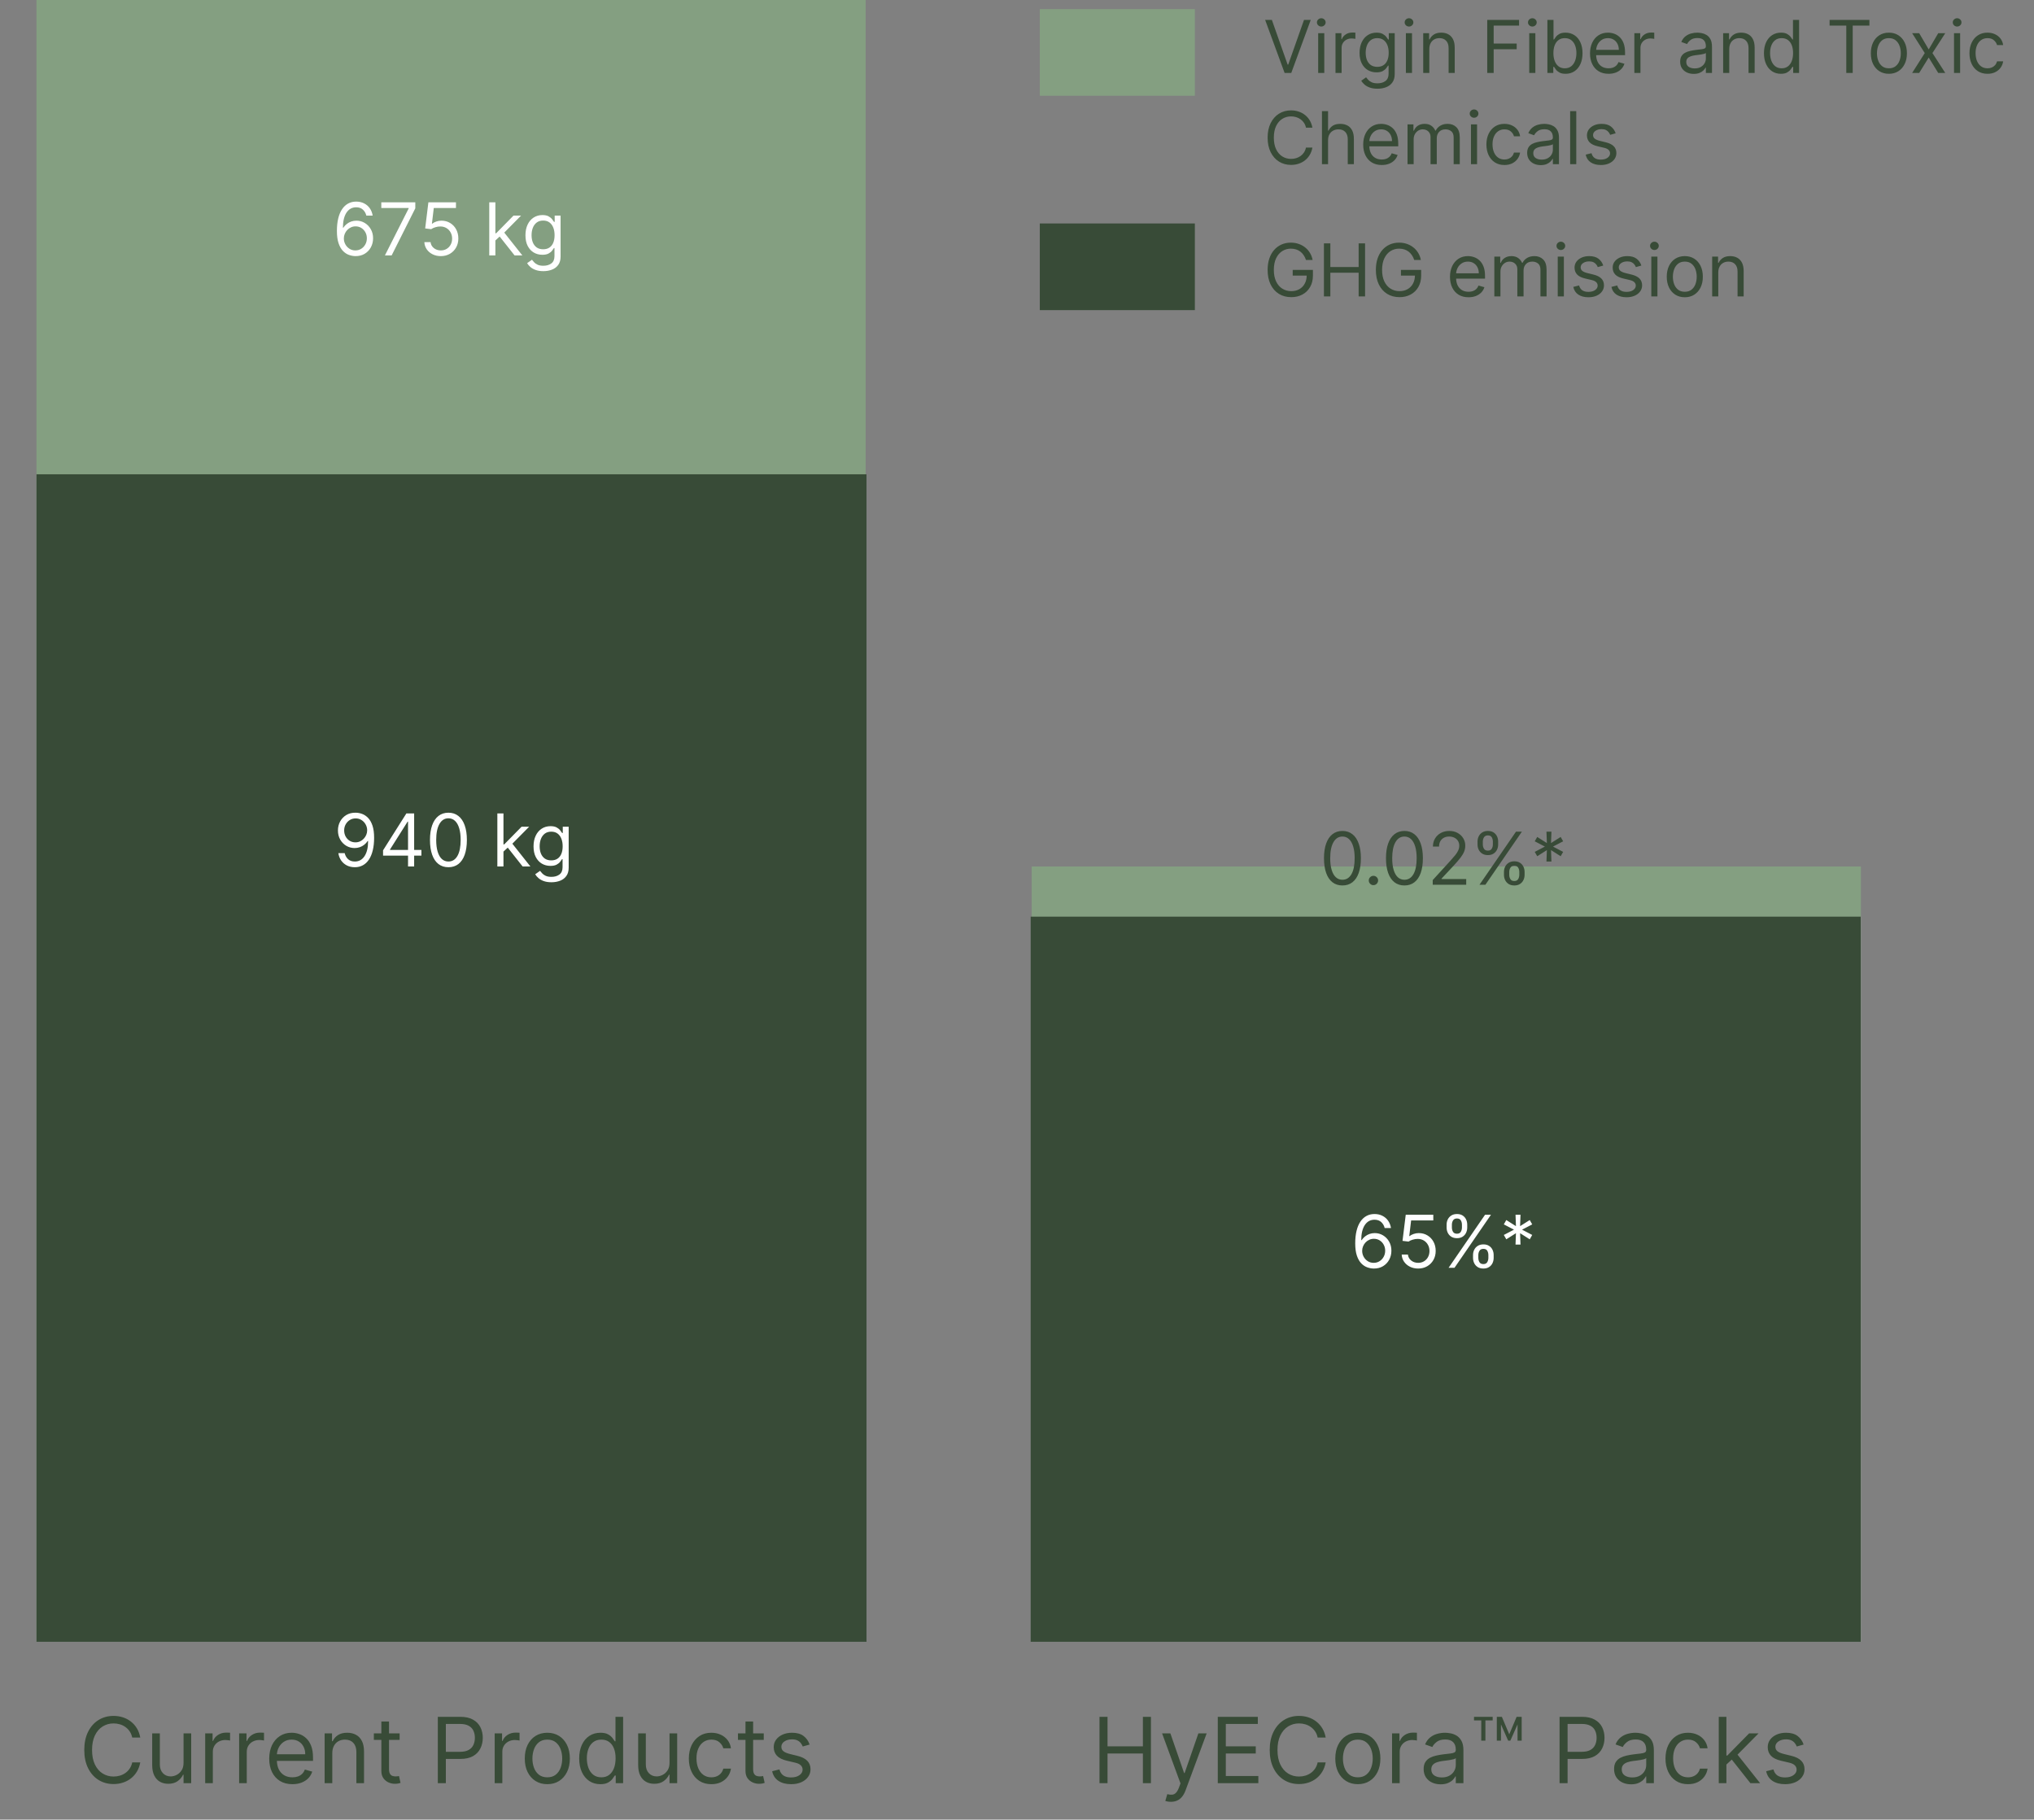 <svg xmlns="http://www.w3.org/2000/svg" width="446" height="399" viewBox="0 0 446 399" fill="none"><rect x="0" y="0" width="446" height="399" fill="#808080" stroke="none"/><path d="M30.753 381H28.992C28.887 380.493 28.705 380.048 28.445 379.665C28.189 379.281 27.877 378.959 27.507 378.699C27.143 378.434 26.738 378.235 26.293 378.102C25.848 377.97 25.384 377.903 24.901 377.903C24.02 377.903 23.222 378.126 22.507 378.571C21.797 379.016 21.231 379.672 20.81 380.538C20.393 381.405 20.185 382.468 20.185 383.727C20.185 384.987 20.393 386.05 20.81 386.916C21.231 387.783 21.797 388.438 22.507 388.884C23.222 389.329 24.02 389.551 24.901 389.551C25.384 389.551 25.848 389.485 26.293 389.352C26.738 389.22 27.143 389.023 27.507 388.763C27.877 388.498 28.189 388.173 28.445 387.79C28.705 387.402 28.887 386.956 28.992 386.455H30.753C30.62 387.198 30.379 387.863 30.029 388.45C29.678 389.037 29.243 389.537 28.722 389.949C28.201 390.356 27.616 390.666 26.968 390.879C26.324 391.092 25.635 391.199 24.901 391.199C23.66 391.199 22.557 390.896 21.591 390.29C20.625 389.684 19.865 388.822 19.311 387.705C18.757 386.587 18.48 385.261 18.48 383.727C18.48 382.193 18.757 380.867 19.311 379.75C19.865 378.633 20.625 377.771 21.591 377.165C22.557 376.559 23.66 376.256 24.901 376.256C25.635 376.256 26.324 376.362 26.968 376.575C27.616 376.788 28.201 377.101 28.722 377.513C29.243 377.92 29.678 378.417 30.029 379.004C30.379 379.587 30.62 380.252 30.753 381ZM40.247 386.54V380.091H41.923V391H40.247V389.153H40.133C39.878 389.707 39.48 390.179 38.94 390.567C38.4 390.95 37.719 391.142 36.895 391.142C36.213 391.142 35.607 390.993 35.077 390.695C34.546 390.392 34.13 389.937 33.827 389.331C33.523 388.72 33.372 387.951 33.372 387.023V380.091H35.048V386.909C35.048 387.705 35.271 388.339 35.716 388.812C36.166 389.286 36.739 389.523 37.434 389.523C37.851 389.523 38.275 389.416 38.706 389.203C39.141 388.99 39.506 388.663 39.8 388.223C40.098 387.783 40.247 387.222 40.247 386.54ZM44.993 391V380.091H46.612V381.739H46.726C46.925 381.199 47.285 380.761 47.806 380.425C48.326 380.089 48.913 379.92 49.567 379.92C49.69 379.92 49.844 379.923 50.029 379.928C50.213 379.932 50.353 379.939 50.448 379.949V381.653C50.391 381.639 50.261 381.618 50.057 381.589C49.858 381.556 49.647 381.54 49.425 381.54C48.895 381.54 48.421 381.651 48.004 381.874C47.593 382.091 47.266 382.394 47.024 382.783C46.788 383.166 46.669 383.604 46.669 384.097V391H44.993ZM52.434 391V380.091H54.054V381.739H54.167C54.366 381.199 54.726 380.761 55.247 380.425C55.768 380.089 56.355 379.92 57.008 379.92C57.132 379.92 57.285 379.923 57.47 379.928C57.655 379.932 57.794 379.939 57.889 379.949V381.653C57.832 381.639 57.702 381.618 57.498 381.589C57.3 381.556 57.089 381.54 56.866 381.54C56.336 381.54 55.862 381.651 55.446 381.874C55.034 382.091 54.707 382.394 54.466 382.783C54.229 383.166 54.111 383.604 54.111 384.097V391H52.434ZM64.118 391.227C63.067 391.227 62.16 390.995 61.398 390.531C60.64 390.062 60.055 389.409 59.643 388.571C59.236 387.728 59.032 386.748 59.032 385.631C59.032 384.513 59.236 383.528 59.643 382.676C60.055 381.819 60.628 381.152 61.362 380.673C62.101 380.19 62.962 379.949 63.947 379.949C64.515 379.949 65.076 380.044 65.63 380.233C66.184 380.422 66.689 380.73 67.143 381.156C67.598 381.578 67.96 382.136 68.23 382.832C68.5 383.528 68.635 384.385 68.635 385.403V386.114H60.226V384.665H66.93C66.93 384.049 66.807 383.5 66.561 383.017C66.319 382.534 65.974 382.153 65.524 381.874C65.079 381.594 64.553 381.455 63.947 381.455C63.28 381.455 62.702 381.62 62.214 381.952C61.731 382.278 61.36 382.705 61.099 383.23C60.839 383.756 60.709 384.319 60.709 384.92V385.886C60.709 386.71 60.851 387.409 61.135 387.982C61.424 388.55 61.824 388.983 62.335 389.281C62.846 389.575 63.441 389.722 64.118 389.722C64.558 389.722 64.956 389.66 65.311 389.537C65.671 389.409 65.981 389.22 66.241 388.969C66.502 388.713 66.703 388.396 66.845 388.017L68.464 388.472C68.294 389.021 68.007 389.504 67.605 389.92C67.203 390.332 66.705 390.654 66.114 390.886C65.522 391.114 64.856 391.227 64.118 391.227ZM72.861 384.438V391H71.184V380.091H72.804V381.795H72.946C73.201 381.241 73.59 380.796 74.111 380.46C74.632 380.119 75.304 379.949 76.128 379.949C76.866 379.949 77.513 380.1 78.067 380.403C78.621 380.702 79.051 381.156 79.359 381.767C79.667 382.373 79.821 383.14 79.821 384.068V391H78.145V384.182C78.145 383.325 77.922 382.657 77.477 382.179C77.032 381.696 76.421 381.455 75.645 381.455C75.11 381.455 74.632 381.571 74.21 381.803C73.793 382.035 73.464 382.373 73.223 382.818C72.981 383.263 72.861 383.803 72.861 384.438ZM87.628 380.091V381.511H81.975V380.091H87.628ZM83.622 377.477H85.299V387.875C85.299 388.348 85.367 388.704 85.504 388.94C85.647 389.172 85.826 389.329 86.044 389.409C86.267 389.485 86.501 389.523 86.747 389.523C86.932 389.523 87.084 389.513 87.202 389.494C87.32 389.471 87.415 389.452 87.486 389.438L87.827 390.943C87.713 390.986 87.555 391.028 87.351 391.071C87.147 391.118 86.889 391.142 86.577 391.142C86.103 391.142 85.639 391.04 85.185 390.837C84.735 390.633 84.361 390.323 84.063 389.906C83.769 389.49 83.622 388.964 83.622 388.33V377.477ZM96.002 391V376.455H100.916C102.057 376.455 102.99 376.661 103.715 377.072C104.444 377.48 104.984 378.031 105.334 378.727C105.684 379.423 105.86 380.2 105.86 381.057C105.86 381.914 105.684 382.693 105.334 383.393C104.988 384.094 104.453 384.653 103.729 385.07C103.004 385.482 102.076 385.688 100.945 385.688H97.422V384.125H100.888C101.669 384.125 102.297 383.99 102.77 383.72C103.244 383.45 103.587 383.086 103.8 382.626C104.018 382.162 104.127 381.639 104.127 381.057C104.127 380.474 104.018 379.954 103.8 379.494C103.587 379.035 103.241 378.675 102.763 378.415C102.285 378.15 101.65 378.017 100.86 378.017H97.763V391H96.002ZM108.47 391V380.091H110.089V381.739H110.203C110.401 381.199 110.761 380.761 111.282 380.425C111.803 380.089 112.39 379.92 113.044 379.92C113.167 379.92 113.32 379.923 113.505 379.928C113.69 379.932 113.829 379.939 113.924 379.949V381.653C113.867 381.639 113.737 381.618 113.534 381.589C113.335 381.556 113.124 381.54 112.901 381.54C112.371 381.54 111.898 381.651 111.481 381.874C111.069 382.091 110.742 382.394 110.501 382.783C110.264 383.166 110.146 383.604 110.146 384.097V391H108.47ZM120.011 391.227C119.026 391.227 118.162 390.993 117.419 390.524C116.68 390.055 116.102 389.4 115.686 388.557C115.274 387.714 115.068 386.729 115.068 385.602C115.068 384.466 115.274 383.474 115.686 382.626C116.102 381.779 116.68 381.121 117.419 380.652C118.162 380.183 119.026 379.949 120.011 379.949C120.996 379.949 121.857 380.183 122.596 380.652C123.339 381.121 123.917 381.779 124.329 382.626C124.746 383.474 124.954 384.466 124.954 385.602C124.954 386.729 124.746 387.714 124.329 388.557C123.917 389.4 123.339 390.055 122.596 390.524C121.857 390.993 120.996 391.227 120.011 391.227ZM120.011 389.722C120.759 389.722 121.374 389.53 121.857 389.146C122.34 388.763 122.698 388.259 122.93 387.634C123.162 387.009 123.278 386.331 123.278 385.602C123.278 384.873 123.162 384.194 122.93 383.564C122.698 382.934 122.34 382.425 121.857 382.037C121.374 381.649 120.759 381.455 120.011 381.455C119.263 381.455 118.647 381.649 118.164 382.037C117.681 382.425 117.324 382.934 117.092 383.564C116.86 384.194 116.744 384.873 116.744 385.602C116.744 386.331 116.86 387.009 117.092 387.634C117.324 388.259 117.681 388.763 118.164 389.146C118.647 389.53 119.263 389.722 120.011 389.722ZM131.632 391.227C130.723 391.227 129.92 390.998 129.224 390.538C128.528 390.074 127.984 389.421 127.591 388.578C127.198 387.731 127.001 386.729 127.001 385.574C127.001 384.428 127.198 383.434 127.591 382.591C127.984 381.748 128.531 381.097 129.231 380.638C129.932 380.179 130.742 379.949 131.66 379.949C132.371 379.949 132.932 380.067 133.344 380.304C133.76 380.536 134.077 380.801 134.295 381.099C134.518 381.393 134.691 381.634 134.814 381.824H134.956V376.455H136.632V391H135.013V389.324H134.814C134.691 389.523 134.515 389.774 134.288 390.077C134.061 390.375 133.737 390.643 133.315 390.879C132.894 391.111 132.333 391.227 131.632 391.227ZM131.859 389.722C132.532 389.722 133.1 389.546 133.564 389.196C134.028 388.841 134.381 388.351 134.622 387.726C134.863 387.096 134.984 386.369 134.984 385.545C134.984 384.731 134.866 384.018 134.629 383.408C134.392 382.792 134.042 382.314 133.578 381.973C133.114 381.627 132.541 381.455 131.859 381.455C131.149 381.455 130.557 381.637 130.084 382.001C129.615 382.361 129.262 382.851 129.025 383.472C128.793 384.087 128.677 384.778 128.677 385.545C128.677 386.322 128.796 387.027 129.032 387.662C129.274 388.292 129.629 388.794 130.098 389.168C130.571 389.537 131.158 389.722 131.859 389.722ZM146.809 386.54V380.091H148.486V391H146.809V389.153H146.696C146.44 389.707 146.042 390.179 145.503 390.567C144.963 390.95 144.281 391.142 143.457 391.142C142.775 391.142 142.169 390.993 141.639 390.695C141.109 390.392 140.692 389.937 140.389 389.331C140.086 388.72 139.934 387.951 139.934 387.023V380.091H141.611V386.909C141.611 387.705 141.833 388.339 142.278 388.812C142.728 389.286 143.301 389.523 143.997 389.523C144.414 389.523 144.837 389.416 145.268 389.203C145.704 388.99 146.068 388.663 146.362 388.223C146.66 387.783 146.809 387.222 146.809 386.54ZM155.987 391.227C154.965 391.227 154.084 390.986 153.345 390.503C152.607 390.02 152.039 389.355 151.641 388.507C151.243 387.66 151.044 386.691 151.044 385.602C151.044 384.494 151.248 383.517 151.655 382.669C152.067 381.817 152.64 381.152 153.374 380.673C154.112 380.19 154.974 379.949 155.959 379.949C156.726 379.949 157.417 380.091 158.033 380.375C158.648 380.659 159.153 381.057 159.546 381.568C159.939 382.08 160.182 382.676 160.277 383.358H158.601C158.473 382.861 158.189 382.42 157.749 382.037C157.313 381.649 156.726 381.455 155.987 381.455C155.334 381.455 154.761 381.625 154.269 381.966C153.781 382.302 153.4 382.778 153.125 383.393C152.855 384.004 152.72 384.722 152.72 385.545C152.72 386.388 152.853 387.122 153.118 387.747C153.388 388.372 153.767 388.857 154.254 389.203C154.747 389.549 155.325 389.722 155.987 389.722C156.423 389.722 156.818 389.646 157.173 389.494C157.529 389.343 157.829 389.125 158.075 388.841C158.322 388.557 158.497 388.216 158.601 387.818H160.277C160.182 388.462 159.948 389.042 159.574 389.558C159.205 390.07 158.715 390.477 158.104 390.78C157.498 391.078 156.792 391.227 155.987 391.227ZM167.472 380.091V381.511H161.818V380.091H167.472ZM163.466 377.477H165.142V387.875C165.142 388.348 165.211 388.704 165.348 388.94C165.49 389.172 165.67 389.329 165.888 389.409C166.11 389.485 166.345 389.523 166.591 389.523C166.776 389.523 166.927 389.513 167.046 389.494C167.164 389.471 167.259 389.452 167.33 389.438L167.671 390.943C167.557 390.986 167.398 391.028 167.195 391.071C166.991 391.118 166.733 391.142 166.421 391.142C165.947 391.142 165.483 391.04 165.029 390.837C164.579 390.633 164.205 390.323 163.906 389.906C163.613 389.49 163.466 388.964 163.466 388.33V377.477ZM177.525 382.534L176.019 382.96C175.925 382.709 175.785 382.465 175.6 382.229C175.42 381.987 175.174 381.788 174.862 381.632C174.549 381.476 174.149 381.398 173.661 381.398C172.994 381.398 172.437 381.552 171.992 381.859C171.552 382.162 171.332 382.548 171.332 383.017C171.332 383.434 171.483 383.763 171.786 384.004C172.089 384.246 172.563 384.447 173.207 384.608L174.826 385.006C175.802 385.242 176.528 385.605 177.007 386.092C177.485 386.575 177.724 387.198 177.724 387.96C177.724 388.585 177.544 389.144 177.184 389.636C176.829 390.129 176.332 390.517 175.693 390.801C175.053 391.085 174.31 391.227 173.463 391.227C172.35 391.227 171.429 390.986 170.7 390.503C169.971 390.02 169.509 389.314 169.315 388.386L170.906 387.989C171.057 388.576 171.344 389.016 171.765 389.31C172.191 389.603 172.748 389.75 173.434 389.75C174.215 389.75 174.836 389.584 175.295 389.253C175.759 388.917 175.991 388.514 175.991 388.045C175.991 387.667 175.858 387.349 175.593 387.094C175.328 386.833 174.921 386.639 174.372 386.511L172.553 386.085C171.554 385.848 170.82 385.482 170.352 384.984C169.888 384.482 169.656 383.855 169.656 383.102C169.656 382.487 169.829 381.942 170.174 381.469C170.525 380.995 171 380.624 171.602 380.354C172.208 380.084 172.894 379.949 173.661 379.949C174.741 379.949 175.588 380.186 176.204 380.659C176.824 381.133 177.265 381.758 177.525 382.534Z" fill="#384B37"></path><path d="M241.089 391V376.455H242.851V382.932H250.607V376.455H252.368V391H250.607V384.494H242.851V391H241.089ZM256.746 395.091C256.462 395.091 256.209 395.067 255.987 395.02C255.764 394.977 255.61 394.935 255.525 394.892L255.951 393.415C256.358 393.519 256.718 393.557 257.031 393.528C257.343 393.5 257.62 393.36 257.862 393.109C258.108 392.863 258.333 392.463 258.536 391.909L258.849 391.057L254.815 380.091H256.633L259.644 388.784H259.758L262.769 380.091H264.587L259.957 392.591C259.748 393.154 259.49 393.621 259.183 393.99C258.875 394.364 258.517 394.641 258.11 394.821C257.708 395.001 257.253 395.091 256.746 395.091ZM267.027 391V376.455H275.805V378.017H268.788V382.932H275.351V384.494H268.788V389.438H275.919V391H267.027ZM290.685 381H288.923C288.819 380.493 288.637 380.048 288.376 379.665C288.121 379.281 287.808 378.959 287.439 378.699C287.074 378.434 286.67 378.235 286.224 378.102C285.779 377.97 285.315 377.903 284.832 377.903C283.952 377.903 283.154 378.126 282.439 378.571C281.729 379.016 281.163 379.672 280.741 380.538C280.325 381.405 280.116 382.468 280.116 383.727C280.116 384.987 280.325 386.05 280.741 386.916C281.163 387.783 281.729 388.438 282.439 388.884C283.154 389.329 283.952 389.551 284.832 389.551C285.315 389.551 285.779 389.485 286.224 389.352C286.67 389.22 287.074 389.023 287.439 388.763C287.808 388.498 288.121 388.173 288.376 387.79C288.637 387.402 288.819 386.956 288.923 386.455H290.685C290.552 387.198 290.311 387.863 289.96 388.45C289.61 389.037 289.174 389.537 288.653 389.949C288.133 390.356 287.548 390.666 286.899 390.879C286.255 391.092 285.566 391.199 284.832 391.199C283.592 391.199 282.489 390.896 281.523 390.29C280.557 389.684 279.797 388.822 279.243 387.705C278.689 386.587 278.412 385.261 278.412 383.727C278.412 382.193 278.689 380.867 279.243 379.75C279.797 378.633 280.557 377.771 281.523 377.165C282.489 376.559 283.592 376.256 284.832 376.256C285.566 376.256 286.255 376.362 286.899 376.575C287.548 376.788 288.133 377.101 288.653 377.513C289.174 377.92 289.61 378.417 289.96 379.004C290.311 379.587 290.552 380.252 290.685 381ZM297.735 391.227C296.751 391.227 295.886 390.993 295.143 390.524C294.404 390.055 293.827 389.4 293.41 388.557C292.998 387.714 292.792 386.729 292.792 385.602C292.792 384.466 292.998 383.474 293.41 382.626C293.827 381.779 294.404 381.121 295.143 380.652C295.886 380.183 296.751 379.949 297.735 379.949C298.72 379.949 299.582 380.183 300.321 380.652C301.064 381.121 301.642 381.779 302.054 382.626C302.47 383.474 302.679 384.466 302.679 385.602C302.679 386.729 302.47 387.714 302.054 388.557C301.642 389.4 301.064 390.055 300.321 390.524C299.582 390.993 298.72 391.227 297.735 391.227ZM297.735 389.722C298.484 389.722 299.099 389.53 299.582 389.146C300.065 388.763 300.422 388.259 300.654 387.634C300.886 387.009 301.002 386.331 301.002 385.602C301.002 384.873 300.886 384.194 300.654 383.564C300.422 382.934 300.065 382.425 299.582 382.037C299.099 381.649 298.484 381.455 297.735 381.455C296.987 381.455 296.372 381.649 295.889 382.037C295.406 382.425 295.048 382.934 294.816 383.564C294.584 384.194 294.468 384.873 294.468 385.602C294.468 386.331 294.584 387.009 294.816 387.634C295.048 388.259 295.406 388.763 295.889 389.146C296.372 389.53 296.987 389.722 297.735 389.722ZM305.237 391V380.091H306.857V381.739H306.97C307.169 381.199 307.529 380.761 308.05 380.425C308.571 380.089 309.158 379.92 309.811 379.92C309.934 379.92 310.088 379.923 310.273 379.928C310.457 379.932 310.597 379.939 310.692 379.949V381.653C310.635 381.639 310.505 381.618 310.301 381.589C310.102 381.556 309.892 381.54 309.669 381.54C309.139 381.54 308.665 381.651 308.249 381.874C307.837 382.091 307.51 382.394 307.268 382.783C307.032 383.166 306.913 383.604 306.913 384.097V391H305.237ZM315.889 391.256C315.198 391.256 314.57 391.125 314.007 390.865C313.443 390.6 312.996 390.219 312.664 389.722C312.333 389.22 312.167 388.614 312.167 387.903C312.167 387.278 312.29 386.772 312.537 386.384C312.783 385.991 313.112 385.683 313.524 385.46C313.936 385.238 314.39 385.072 314.887 384.963C315.389 384.849 315.894 384.759 316.4 384.693C317.063 384.608 317.6 384.544 318.012 384.501C318.429 384.454 318.732 384.376 318.922 384.267C319.116 384.158 319.213 383.969 319.213 383.699V383.642C319.213 382.941 319.021 382.397 318.637 382.009C318.259 381.62 317.683 381.426 316.912 381.426C316.111 381.426 315.484 381.601 315.029 381.952C314.575 382.302 314.255 382.676 314.071 383.074L312.48 382.506C312.764 381.843 313.143 381.327 313.616 380.957C314.094 380.583 314.615 380.323 315.179 380.176C315.747 380.025 316.306 379.949 316.855 379.949C317.205 379.949 317.608 379.991 318.062 380.077C318.521 380.157 318.964 380.325 319.39 380.581C319.821 380.837 320.179 381.223 320.463 381.739C320.747 382.255 320.889 382.946 320.889 383.812V391H319.213V389.523H319.127C319.014 389.759 318.824 390.013 318.559 390.283C318.294 390.553 317.941 390.782 317.501 390.972C317.061 391.161 316.523 391.256 315.889 391.256ZM316.145 389.75C316.807 389.75 317.366 389.62 317.821 389.359C318.28 389.099 318.626 388.763 318.858 388.351C319.094 387.939 319.213 387.506 319.213 387.051V385.517C319.142 385.602 318.985 385.68 318.744 385.751C318.507 385.818 318.233 385.877 317.92 385.929C317.612 385.976 317.312 386.019 317.018 386.057C316.729 386.09 316.495 386.118 316.315 386.142C315.879 386.199 315.472 386.291 315.093 386.419C314.719 386.542 314.416 386.729 314.184 386.98C313.957 387.226 313.843 387.562 313.843 387.989C313.843 388.571 314.059 389.011 314.49 389.31C314.925 389.603 315.477 389.75 316.145 389.75ZM330.695 381.682L328.38 376.455H329.317L330.937 380.29L332.556 376.455H333.494L331.178 381.682H330.695ZM328.21 381.682V376.455H329.119V381.682H328.21ZM332.755 381.682V376.455H333.664V381.682H332.755ZM324.8 381.682V376.909H325.71V381.682H324.8ZM323.21 377.25V376.455H327.3V377.25H323.21ZM341.968 391V376.455H346.883C348.024 376.455 348.957 376.661 349.681 377.072C350.411 377.48 350.95 378.031 351.301 378.727C351.651 379.423 351.826 380.2 351.826 381.057C351.826 381.914 351.651 382.693 351.301 383.393C350.955 384.094 350.42 384.653 349.696 385.07C348.971 385.482 348.043 385.688 346.912 385.688H343.389V384.125H346.855C347.636 384.125 348.263 383.99 348.737 383.72C349.21 383.45 349.554 383.086 349.767 382.626C349.984 382.162 350.093 381.639 350.093 381.057C350.093 380.474 349.984 379.954 349.767 379.494C349.554 379.035 349.208 378.675 348.73 378.415C348.252 378.15 347.617 378.017 346.826 378.017H343.73V391H341.968ZM357.647 391.256C356.955 391.256 356.328 391.125 355.765 390.865C355.201 390.6 354.754 390.219 354.422 389.722C354.091 389.22 353.925 388.614 353.925 387.903C353.925 387.278 354.048 386.772 354.294 386.384C354.541 385.991 354.87 385.683 355.282 385.46C355.694 385.238 356.148 385.072 356.645 384.963C357.147 384.849 357.651 384.759 358.158 384.693C358.821 384.608 359.358 384.544 359.77 384.501C360.187 384.454 360.49 384.376 360.679 384.267C360.873 384.158 360.971 383.969 360.971 383.699V383.642C360.971 382.941 360.779 382.397 360.395 382.009C360.016 381.62 359.441 381.426 358.669 381.426C357.869 381.426 357.242 381.601 356.787 381.952C356.333 382.302 356.013 382.676 355.828 383.074L354.238 382.506C354.522 381.843 354.9 381.327 355.374 380.957C355.852 380.583 356.373 380.323 356.936 380.176C357.505 380.025 358.063 379.949 358.613 379.949C358.963 379.949 359.365 379.991 359.82 380.077C360.279 380.157 360.722 380.325 361.148 380.581C361.579 380.837 361.936 381.223 362.221 381.739C362.505 382.255 362.647 382.946 362.647 383.812V391H360.971V389.523H360.885C360.772 389.759 360.582 390.013 360.317 390.283C360.052 390.553 359.699 390.782 359.259 390.972C358.819 391.161 358.281 391.256 357.647 391.256ZM357.902 389.75C358.565 389.75 359.124 389.62 359.578 389.359C360.038 389.099 360.383 388.763 360.615 388.351C360.852 387.939 360.971 387.506 360.971 387.051V385.517C360.9 385.602 360.743 385.68 360.502 385.751C360.265 385.818 359.99 385.877 359.678 385.929C359.37 385.976 359.069 386.019 358.776 386.057C358.487 386.09 358.253 386.118 358.073 386.142C357.637 386.199 357.23 386.291 356.851 386.419C356.477 386.542 356.174 386.729 355.942 386.98C355.715 387.226 355.601 387.562 355.601 387.989C355.601 388.571 355.817 389.011 356.248 389.31C356.683 389.603 357.235 389.75 357.902 389.75ZM370.138 391.227C369.115 391.227 368.234 390.986 367.496 390.503C366.757 390.02 366.189 389.355 365.791 388.507C365.393 387.66 365.195 386.691 365.195 385.602C365.195 384.494 365.398 383.517 365.805 382.669C366.217 381.817 366.79 381.152 367.524 380.673C368.263 380.19 369.125 379.949 370.109 379.949C370.876 379.949 371.568 380.091 372.183 380.375C372.799 380.659 373.303 381.057 373.696 381.568C374.089 382.08 374.333 382.676 374.428 383.358H372.751C372.624 382.861 372.339 382.42 371.899 382.037C371.464 381.649 370.876 381.455 370.138 381.455C369.484 381.455 368.911 381.625 368.419 381.966C367.931 382.302 367.55 382.778 367.276 383.393C367.006 384.004 366.871 384.722 366.871 385.545C366.871 386.388 367.003 387.122 367.268 387.747C367.538 388.372 367.917 388.857 368.405 389.203C368.897 389.549 369.475 389.722 370.138 389.722C370.573 389.722 370.969 389.646 371.324 389.494C371.679 389.343 371.98 389.125 372.226 388.841C372.472 388.557 372.647 388.216 372.751 387.818H374.428C374.333 388.462 374.098 389.042 373.724 389.558C373.355 390.07 372.865 390.477 372.254 390.78C371.648 391.078 370.943 391.227 370.138 391.227ZM378.44 387.023L378.412 384.949H378.753L383.526 380.091H385.599L380.514 385.233H380.372L378.44 387.023ZM376.878 391V376.455H378.554V391H376.878ZM383.81 391L379.548 385.602L380.741 384.438L385.94 391H383.81ZM395.484 382.534L393.978 382.96C393.884 382.709 393.744 382.465 393.559 382.229C393.379 381.987 393.133 381.788 392.821 381.632C392.508 381.476 392.108 381.398 391.62 381.398C390.953 381.398 390.396 381.552 389.951 381.859C389.511 382.162 389.291 382.548 389.291 383.017C389.291 383.434 389.442 383.763 389.745 384.004C390.048 384.246 390.522 384.447 391.166 384.608L392.785 385.006C393.761 385.242 394.487 385.605 394.966 386.092C395.444 386.575 395.683 387.198 395.683 387.96C395.683 388.585 395.503 389.144 395.143 389.636C394.788 390.129 394.291 390.517 393.652 390.801C393.012 391.085 392.269 391.227 391.422 391.227C390.309 391.227 389.388 390.986 388.659 390.503C387.93 390.02 387.468 389.314 387.274 388.386L388.865 387.989C389.016 388.576 389.303 389.016 389.724 389.31C390.15 389.603 390.707 389.75 391.393 389.75C392.174 389.75 392.795 389.584 393.254 389.253C393.718 388.917 393.95 388.514 393.95 388.045C393.95 387.667 393.817 387.349 393.552 387.094C393.287 386.833 392.88 386.639 392.331 386.511L390.512 386.085C389.513 385.848 388.779 385.482 388.311 384.984C387.847 384.482 387.615 383.855 387.615 383.102C387.615 382.487 387.788 381.942 388.133 381.469C388.484 380.995 388.959 380.624 389.561 380.354C390.167 380.084 390.853 379.949 391.62 379.949C392.7 379.949 393.547 380.186 394.163 380.659C394.783 381.133 395.224 381.758 395.484 382.534Z" fill="#384B37"></path><rect x="8" width="181.818" height="360" fill="#849F81"></rect><rect x="8" y="104" width="182" height="256" fill="#384B37"></rect><rect x="226.228" y="190" width="181.818" height="170" fill="#849F81"></rect><rect x="226" y="201" width="182" height="159" fill="#384B37"></rect><path d="M77.92 56.159C77.442 56.151 76.965 56.061 76.488 55.886C76.011 55.712 75.575 55.419 75.181 55.006C74.787 54.589 74.471 54.026 74.232 53.318C73.994 52.606 73.874 51.712 73.874 50.636C73.874 49.606 73.971 48.693 74.164 47.898C74.357 47.099 74.638 46.426 75.005 45.881C75.372 45.331 75.816 44.915 76.335 44.631C76.857 44.347 77.446 44.205 78.102 44.205C78.753 44.205 79.333 44.335 79.84 44.597C80.352 44.854 80.768 45.214 81.09 45.676C81.412 46.138 81.621 46.67 81.715 47.273H80.329C80.2 46.75 79.95 46.316 79.579 45.972C79.208 45.627 78.715 45.455 78.102 45.455C77.2 45.455 76.49 45.847 75.971 46.631C75.456 47.415 75.196 48.515 75.192 49.932H75.283C75.496 49.61 75.747 49.335 76.039 49.108C76.335 48.877 76.66 48.699 77.016 48.574C77.372 48.449 77.749 48.386 78.147 48.386C78.814 48.386 79.424 48.553 79.977 48.886C80.53 49.216 80.973 49.672 81.306 50.256C81.639 50.835 81.806 51.5 81.806 52.25C81.806 52.97 81.645 53.629 81.323 54.227C81.001 54.822 80.549 55.295 79.965 55.648C79.386 55.996 78.704 56.167 77.92 56.159ZM77.92 54.909C78.397 54.909 78.825 54.79 79.204 54.551C79.586 54.312 79.888 53.992 80.107 53.591C80.331 53.189 80.442 52.742 80.442 52.25C80.442 51.769 80.335 51.331 80.119 50.938C79.906 50.54 79.613 50.224 79.238 49.989C78.867 49.754 78.442 49.636 77.965 49.636C77.605 49.636 77.27 49.708 76.96 49.852C76.649 49.992 76.376 50.186 76.141 50.432C75.91 50.678 75.728 50.96 75.596 51.278C75.463 51.593 75.397 51.924 75.397 52.273C75.397 52.735 75.505 53.167 75.721 53.568C75.941 53.97 76.24 54.294 76.619 54.54C77.001 54.786 77.435 54.909 77.92 54.909ZM84.404 56L89.609 45.705V45.614H83.609V44.364H91.063V45.682L85.881 56H84.404ZM96.661 56.159C95.995 56.159 95.394 56.026 94.86 55.761C94.326 55.496 93.898 55.133 93.576 54.67C93.254 54.208 93.078 53.682 93.048 53.091H94.411C94.464 53.617 94.703 54.053 95.127 54.398C95.555 54.739 96.067 54.909 96.661 54.909C97.138 54.909 97.563 54.797 97.934 54.574C98.309 54.35 98.603 54.044 98.815 53.653C99.031 53.26 99.138 52.814 99.138 52.318C99.138 51.811 99.027 51.358 98.803 50.96C98.584 50.559 98.281 50.242 97.894 50.011C97.508 49.78 97.067 49.663 96.57 49.659C96.214 49.655 95.849 49.71 95.474 49.824C95.099 49.934 94.79 50.076 94.548 50.25L93.229 50.091L93.934 44.364H99.979V45.614H95.116L94.707 49.045H94.775C95.013 48.856 95.313 48.699 95.673 48.574C96.032 48.449 96.407 48.386 96.798 48.386C97.51 48.386 98.144 48.557 98.701 48.898C99.262 49.235 99.701 49.697 100.019 50.284C100.341 50.871 100.502 51.542 100.502 52.295C100.502 53.038 100.335 53.701 100.002 54.284C99.673 54.864 99.218 55.322 98.638 55.659C98.059 55.992 97.4 56.159 96.661 56.159ZM108.532 52.818L108.509 51.159H108.782L112.6 47.273H114.259L110.191 51.386H110.077L108.532 52.818ZM107.282 56V44.364H108.623V56H107.282ZM112.827 56L109.418 51.682L110.373 50.75L114.532 56H112.827ZM119.148 59.455C118.501 59.455 117.944 59.371 117.478 59.205C117.012 59.042 116.624 58.826 116.313 58.557C116.006 58.292 115.762 58.008 115.58 57.705L116.648 56.955C116.77 57.114 116.923 57.295 117.109 57.5C117.294 57.708 117.548 57.888 117.87 58.04C118.196 58.195 118.622 58.273 119.148 58.273C119.853 58.273 120.434 58.102 120.893 57.761C121.351 57.42 121.58 56.886 121.58 56.159V54.386H121.467C121.368 54.545 121.228 54.742 121.046 54.977C120.868 55.208 120.611 55.415 120.273 55.597C119.94 55.775 119.489 55.864 118.921 55.864C118.217 55.864 117.584 55.697 117.023 55.364C116.467 55.03 116.025 54.545 115.7 53.909C115.378 53.273 115.217 52.5 115.217 51.591C115.217 50.697 115.374 49.919 115.688 49.256C116.003 48.589 116.44 48.074 117.001 47.71C117.561 47.343 118.209 47.159 118.944 47.159C119.512 47.159 119.963 47.254 120.296 47.443C120.633 47.629 120.891 47.841 121.069 48.08C121.251 48.314 121.391 48.508 121.489 48.659H121.626V47.273H122.921V56.25C122.921 57 122.751 57.61 122.41 58.08C122.073 58.553 121.618 58.9 121.046 59.119C120.478 59.343 119.845 59.455 119.148 59.455ZM119.103 54.659C119.641 54.659 120.095 54.536 120.467 54.29C120.838 54.044 121.12 53.689 121.313 53.227C121.506 52.765 121.603 52.212 121.603 51.568C121.603 50.939 121.508 50.385 121.319 49.903C121.129 49.422 120.849 49.045 120.478 48.773C120.107 48.5 119.648 48.364 119.103 48.364C118.535 48.364 118.061 48.508 117.683 48.795C117.308 49.083 117.025 49.47 116.836 49.955C116.65 50.439 116.558 50.977 116.558 51.568C116.558 52.174 116.652 52.71 116.842 53.176C117.035 53.638 117.319 54.002 117.694 54.267C118.073 54.528 118.542 54.659 119.103 54.659Z" fill="white"></path><path d="M77.987 178.205C78.465 178.208 78.942 178.299 79.419 178.477C79.896 178.655 80.332 178.951 80.726 179.364C81.12 179.773 81.436 180.331 81.675 181.04C81.913 181.748 82.033 182.636 82.033 183.705C82.033 184.739 81.934 185.657 81.737 186.46C81.544 187.259 81.264 187.934 80.896 188.483C80.533 189.032 80.09 189.449 79.567 189.733C79.048 190.017 78.461 190.159 77.805 190.159C77.154 190.159 76.572 190.03 76.061 189.773C75.553 189.511 75.137 189.15 74.811 188.688C74.489 188.222 74.283 187.682 74.192 187.068H75.578C75.703 187.602 75.951 188.044 76.322 188.392C76.697 188.737 77.192 188.909 77.805 188.909C78.703 188.909 79.412 188.517 79.93 187.733C80.453 186.949 80.715 185.841 80.715 184.409H80.624C80.412 184.727 80.16 185.002 79.868 185.233C79.576 185.464 79.252 185.642 78.896 185.767C78.54 185.892 78.162 185.955 77.76 185.955C77.093 185.955 76.481 185.79 75.925 185.46C75.372 185.127 74.928 184.67 74.595 184.091C74.266 183.508 74.101 182.841 74.101 182.091C74.101 181.379 74.26 180.727 74.578 180.136C74.9 179.542 75.351 179.068 75.93 178.716C76.514 178.364 77.199 178.193 77.987 178.205ZM77.987 179.455C77.51 179.455 77.08 179.574 76.697 179.812C76.319 180.047 76.017 180.366 75.794 180.767C75.574 181.165 75.465 181.606 75.465 182.091C75.465 182.576 75.57 183.017 75.783 183.415C75.999 183.809 76.292 184.123 76.663 184.358C77.038 184.589 77.465 184.705 77.942 184.705C78.302 184.705 78.637 184.634 78.947 184.494C79.258 184.35 79.529 184.155 79.76 183.909C79.995 183.659 80.178 183.377 80.311 183.062C80.444 182.744 80.51 182.413 80.51 182.068C80.51 181.614 80.4 181.187 80.18 180.79C79.965 180.392 79.665 180.07 79.283 179.824C78.904 179.578 78.472 179.455 77.987 179.455ZM83.994 187.614V186.455L89.108 178.364H89.949V180.159H89.381L85.517 186.273V186.364H92.403V187.614H83.994ZM89.472 190V187.261V186.722V178.364H90.812V190H89.472ZM98.328 190.159C97.472 190.159 96.743 189.926 96.141 189.46C95.538 188.991 95.078 188.311 94.76 187.42C94.442 186.527 94.283 185.447 94.283 184.182C94.283 182.924 94.442 181.85 94.76 180.96C95.082 180.066 95.544 179.384 96.146 178.915C96.752 178.441 97.48 178.205 98.328 178.205C99.177 178.205 99.902 178.441 100.504 178.915C101.11 179.384 101.572 180.066 101.891 180.96C102.213 181.85 102.374 182.924 102.374 184.182C102.374 185.447 102.214 186.527 101.896 187.42C101.578 188.311 101.118 188.991 100.516 189.46C99.913 189.926 99.184 190.159 98.328 190.159ZM98.328 188.909C99.177 188.909 99.836 188.5 100.305 187.682C100.775 186.864 101.01 185.697 101.01 184.182C101.01 183.174 100.902 182.316 100.686 181.608C100.474 180.9 100.167 180.36 99.766 179.989C99.368 179.617 98.889 179.432 98.328 179.432C97.487 179.432 96.83 179.847 96.356 180.676C95.883 181.502 95.646 182.67 95.646 184.182C95.646 185.189 95.752 186.045 95.965 186.75C96.177 187.455 96.481 187.991 96.879 188.358C97.281 188.725 97.764 188.909 98.328 188.909ZM110.305 186.818L110.283 185.159H110.555L114.374 181.273H116.033L111.964 185.386H111.851L110.305 186.818ZM109.055 190V178.364H110.396V190H109.055ZM114.601 190L111.192 185.682L112.146 184.75L116.305 190H114.601ZM120.922 193.455C120.274 193.455 119.717 193.371 119.251 193.205C118.786 193.042 118.397 192.826 118.087 192.557C117.78 192.292 117.536 192.008 117.354 191.705L118.422 190.955C118.543 191.114 118.696 191.295 118.882 191.5C119.068 191.708 119.321 191.888 119.643 192.04C119.969 192.195 120.395 192.273 120.922 192.273C121.626 192.273 122.208 192.102 122.666 191.761C123.125 191.42 123.354 190.886 123.354 190.159V188.386H123.24C123.142 188.545 123.001 188.742 122.82 188.977C122.642 189.208 122.384 189.415 122.047 189.597C121.714 189.775 121.263 189.864 120.695 189.864C119.99 189.864 119.357 189.697 118.797 189.364C118.24 189.03 117.799 188.545 117.473 187.909C117.151 187.273 116.99 186.5 116.99 185.591C116.99 184.697 117.147 183.919 117.462 183.256C117.776 182.589 118.214 182.074 118.774 181.71C119.335 181.343 119.982 181.159 120.717 181.159C121.286 181.159 121.736 181.254 122.07 181.443C122.407 181.629 122.664 181.841 122.842 182.08C123.024 182.314 123.164 182.508 123.263 182.659H123.399V181.273H124.695V190.25C124.695 191 124.524 191.61 124.183 192.08C123.846 192.553 123.392 192.9 122.82 193.119C122.251 193.343 121.619 193.455 120.922 193.455ZM120.876 188.659C121.414 188.659 121.869 188.536 122.24 188.29C122.611 188.044 122.893 187.689 123.087 187.227C123.28 186.765 123.376 186.212 123.376 185.568C123.376 184.939 123.282 184.384 123.092 183.903C122.903 183.422 122.623 183.045 122.251 182.773C121.88 182.5 121.422 182.364 120.876 182.364C120.308 182.364 119.835 182.508 119.456 182.795C119.081 183.083 118.799 183.47 118.609 183.955C118.424 184.439 118.331 184.977 118.331 185.568C118.331 186.174 118.426 186.71 118.615 187.176C118.808 187.638 119.092 188.002 119.467 188.267C119.846 188.528 120.316 188.659 120.876 188.659Z" fill="white"></path><path d="M301.209 278.159C300.732 278.152 300.254 278.061 299.777 277.886C299.3 277.712 298.864 277.419 298.47 277.006C298.076 276.589 297.76 276.027 297.521 275.318C297.283 274.606 297.163 273.712 297.163 272.636C297.163 271.606 297.26 270.693 297.453 269.898C297.646 269.098 297.927 268.426 298.294 267.881C298.661 267.331 299.105 266.915 299.624 266.631C300.146 266.347 300.735 266.205 301.391 266.205C302.042 266.205 302.622 266.335 303.129 266.597C303.641 266.854 304.057 267.214 304.379 267.676C304.701 268.138 304.91 268.67 305.004 269.273H303.618C303.489 268.75 303.239 268.316 302.868 267.972C302.497 267.627 302.004 267.455 301.391 267.455C300.489 267.455 299.779 267.847 299.26 268.631C298.745 269.415 298.485 270.515 298.482 271.932H298.572C298.785 271.61 299.036 271.335 299.328 271.108C299.624 270.877 299.949 270.699 300.305 270.574C300.661 270.449 301.038 270.386 301.436 270.386C302.103 270.386 302.713 270.553 303.266 270.886C303.819 271.216 304.262 271.672 304.595 272.256C304.929 272.835 305.095 273.5 305.095 274.25C305.095 274.97 304.934 275.629 304.612 276.227C304.29 276.822 303.838 277.295 303.254 277.648C302.675 277.996 301.993 278.167 301.209 278.159ZM301.209 276.909C301.686 276.909 302.114 276.79 302.493 276.551C302.875 276.312 303.177 275.992 303.396 275.591C303.62 275.189 303.732 274.742 303.732 274.25C303.732 273.769 303.624 273.331 303.408 272.938C303.196 272.54 302.902 272.223 302.527 271.989C302.156 271.754 301.732 271.636 301.254 271.636C300.894 271.636 300.559 271.708 300.249 271.852C299.938 271.992 299.665 272.186 299.43 272.432C299.199 272.678 299.018 272.96 298.885 273.278C298.752 273.593 298.686 273.924 298.686 274.273C298.686 274.735 298.794 275.167 299.01 275.568C299.23 275.97 299.529 276.294 299.908 276.54C300.29 276.786 300.724 276.909 301.209 276.909ZM310.966 278.159C310.299 278.159 309.699 278.027 309.165 277.761C308.631 277.496 308.203 277.133 307.881 276.67C307.559 276.208 307.383 275.682 307.352 275.091H308.716C308.769 275.617 309.008 276.053 309.432 276.398C309.86 276.739 310.371 276.909 310.966 276.909C311.443 276.909 311.867 276.797 312.239 276.574C312.614 276.35 312.907 276.044 313.119 275.653C313.335 275.259 313.443 274.814 313.443 274.318C313.443 273.811 313.331 273.358 313.108 272.96C312.888 272.559 312.585 272.242 312.199 272.011C311.813 271.78 311.371 271.663 310.875 271.659C310.519 271.655 310.153 271.71 309.778 271.824C309.403 271.934 309.095 272.076 308.852 272.25L307.534 272.091L308.239 266.364H314.284V267.614H309.42L309.011 271.045H309.08C309.318 270.856 309.617 270.699 309.977 270.574C310.337 270.449 310.712 270.386 311.102 270.386C311.814 270.386 312.449 270.557 313.006 270.898C313.566 271.235 314.006 271.697 314.324 272.284C314.646 272.871 314.807 273.542 314.807 274.295C314.807 275.038 314.64 275.701 314.307 276.284C313.977 276.864 313.523 277.322 312.943 277.659C312.364 277.992 311.705 278.159 310.966 278.159ZM322.996 275.818V275.205C322.996 274.78 323.083 274.392 323.257 274.04C323.435 273.684 323.693 273.4 324.03 273.188C324.371 272.972 324.784 272.864 325.268 272.864C325.761 272.864 326.174 272.972 326.507 273.188C326.84 273.4 327.092 273.684 327.263 274.04C327.433 274.392 327.518 274.78 327.518 275.205V275.818C327.518 276.242 327.431 276.633 327.257 276.989C327.087 277.341 326.833 277.625 326.496 277.841C326.162 278.053 325.753 278.159 325.268 278.159C324.776 278.159 324.361 278.053 324.024 277.841C323.687 277.625 323.431 277.341 323.257 276.989C323.083 276.633 322.996 276.242 322.996 275.818ZM324.155 275.205V275.818C324.155 276.17 324.238 276.487 324.405 276.767C324.571 277.044 324.859 277.182 325.268 277.182C325.666 277.182 325.946 277.044 326.109 276.767C326.276 276.487 326.359 276.17 326.359 275.818V275.205C326.359 274.852 326.28 274.538 326.121 274.261C325.962 273.981 325.678 273.841 325.268 273.841C324.871 273.841 324.585 273.981 324.411 274.261C324.24 274.538 324.155 274.852 324.155 275.205ZM317.2 269.159V268.545C317.2 268.121 317.287 267.733 317.462 267.381C317.64 267.025 317.897 266.741 318.234 266.528C318.575 266.312 318.988 266.205 319.473 266.205C319.965 266.205 320.378 266.312 320.712 266.528C321.045 266.741 321.297 267.025 321.467 267.381C321.638 267.733 321.723 268.121 321.723 268.545V269.159C321.723 269.583 321.636 269.973 321.462 270.33C321.291 270.682 321.037 270.966 320.7 271.182C320.367 271.394 319.958 271.5 319.473 271.5C318.981 271.5 318.566 271.394 318.229 271.182C317.892 270.966 317.636 270.682 317.462 270.33C317.287 269.973 317.2 269.583 317.2 269.159ZM318.359 268.545V269.159C318.359 269.511 318.443 269.828 318.609 270.108C318.776 270.384 319.064 270.523 319.473 270.523C319.871 270.523 320.151 270.384 320.314 270.108C320.481 269.828 320.564 269.511 320.564 269.159V268.545C320.564 268.193 320.484 267.879 320.325 267.602C320.166 267.322 319.882 267.182 319.473 267.182C319.075 267.182 318.789 267.322 318.615 267.602C318.445 267.879 318.359 268.193 318.359 268.545ZM317.632 278L325.632 266.364H326.928L318.928 278H317.632ZM332.314 272.909L332.405 270.409L330.291 271.75L329.746 270.795L331.973 269.636L329.746 268.477L330.291 267.523L332.405 268.864L332.314 266.364H333.405L333.314 268.864L335.428 267.523L335.973 268.477L333.746 269.636L335.973 270.795L335.428 271.75L333.314 270.409L333.405 272.909H332.314Z" fill="white"></path><path d="M294.359 194.159C293.503 194.159 292.774 193.926 292.172 193.46C291.57 192.991 291.109 192.311 290.791 191.42C290.473 190.527 290.314 189.447 290.314 188.182C290.314 186.924 290.473 185.85 290.791 184.96C291.113 184.066 291.575 183.384 292.178 182.915C292.784 182.441 293.511 182.205 294.359 182.205C295.208 182.205 295.933 182.441 296.536 182.915C297.142 183.384 297.604 184.066 297.922 184.96C298.244 185.85 298.405 186.924 298.405 188.182C298.405 189.447 298.246 190.527 297.928 191.42C297.609 192.311 297.149 192.991 296.547 193.46C295.945 193.926 295.215 194.159 294.359 194.159ZM294.359 192.909C295.208 192.909 295.867 192.5 296.337 191.682C296.806 190.864 297.041 189.697 297.041 188.182C297.041 187.174 296.933 186.316 296.717 185.608C296.505 184.9 296.198 184.36 295.797 183.989C295.399 183.617 294.92 183.432 294.359 183.432C293.518 183.432 292.861 183.847 292.388 184.676C291.914 185.502 291.678 186.67 291.678 188.182C291.678 189.189 291.784 190.045 291.996 190.75C292.208 191.455 292.513 191.991 292.911 192.358C293.312 192.725 293.795 192.909 294.359 192.909ZM301.158 194.091C300.877 194.091 300.637 193.991 300.436 193.79C300.235 193.589 300.135 193.348 300.135 193.068C300.135 192.788 300.235 192.547 300.436 192.347C300.637 192.146 300.877 192.045 301.158 192.045C301.438 192.045 301.679 192.146 301.879 192.347C302.08 192.547 302.18 192.788 302.18 193.068C302.18 193.254 302.133 193.424 302.038 193.58C301.947 193.735 301.824 193.86 301.669 193.955C301.518 194.045 301.347 194.091 301.158 194.091ZM307.953 194.159C307.097 194.159 306.368 193.926 305.766 193.46C305.163 192.991 304.703 192.311 304.385 191.42C304.067 190.527 303.908 189.447 303.908 188.182C303.908 186.924 304.067 185.85 304.385 184.96C304.707 184.066 305.169 183.384 305.771 182.915C306.377 182.441 307.105 182.205 307.953 182.205C308.802 182.205 309.527 182.441 310.129 182.915C310.735 183.384 311.197 184.066 311.516 184.96C311.838 185.85 311.999 186.924 311.999 188.182C311.999 189.447 311.839 190.527 311.521 191.42C311.203 192.311 310.743 192.991 310.141 193.46C309.538 193.926 308.809 194.159 307.953 194.159ZM307.953 192.909C308.802 192.909 309.461 192.5 309.93 191.682C310.4 190.864 310.635 189.697 310.635 188.182C310.635 187.174 310.527 186.316 310.311 185.608C310.099 184.9 309.792 184.36 309.391 183.989C308.993 183.617 308.514 183.432 307.953 183.432C307.112 183.432 306.455 183.847 305.982 184.676C305.508 185.502 305.271 186.67 305.271 188.182C305.271 189.189 305.377 190.045 305.589 190.75C305.802 191.455 306.107 191.991 306.504 192.358C306.906 192.725 307.389 192.909 307.953 192.909ZM314.158 194V192.977L317.999 188.773C318.449 188.28 318.821 187.852 319.112 187.489C319.404 187.121 319.62 186.777 319.76 186.455C319.904 186.129 319.976 185.788 319.976 185.432C319.976 185.023 319.877 184.669 319.68 184.369C319.487 184.07 319.222 183.839 318.885 183.676C318.548 183.513 318.169 183.432 317.749 183.432C317.302 183.432 316.911 183.525 316.578 183.71C316.249 183.892 315.993 184.148 315.811 184.477C315.633 184.807 315.544 185.193 315.544 185.636H314.203C314.203 184.955 314.36 184.356 314.675 183.841C314.989 183.326 315.417 182.924 315.959 182.636C316.504 182.348 317.116 182.205 317.794 182.205C318.476 182.205 319.08 182.348 319.607 182.636C320.133 182.924 320.546 183.312 320.845 183.801C321.144 184.29 321.294 184.833 321.294 185.432C321.294 185.86 321.216 186.278 321.061 186.688C320.91 187.093 320.644 187.545 320.266 188.045C319.891 188.542 319.37 189.148 318.703 189.864L316.089 192.659V192.75H321.499V194H314.158ZM329.777 191.818V191.205C329.777 190.78 329.864 190.392 330.038 190.04C330.216 189.684 330.474 189.4 330.811 189.188C331.152 188.972 331.565 188.864 332.05 188.864C332.542 188.864 332.955 188.972 333.288 189.188C333.622 189.4 333.874 189.684 334.044 190.04C334.214 190.392 334.3 190.78 334.3 191.205V191.818C334.3 192.242 334.213 192.633 334.038 192.989C333.868 193.341 333.614 193.625 333.277 193.841C332.944 194.053 332.535 194.159 332.05 194.159C331.557 194.159 331.143 194.053 330.805 193.841C330.468 193.625 330.213 193.341 330.038 192.989C329.864 192.633 329.777 192.242 329.777 191.818ZM330.936 191.205V191.818C330.936 192.17 331.019 192.487 331.186 192.767C331.353 193.044 331.641 193.182 332.05 193.182C332.447 193.182 332.728 193.044 332.891 192.767C333.057 192.487 333.141 192.17 333.141 191.818V191.205C333.141 190.852 333.061 190.538 332.902 190.261C332.743 189.981 332.459 189.841 332.05 189.841C331.652 189.841 331.366 189.981 331.192 190.261C331.021 190.538 330.936 190.852 330.936 191.205ZM323.982 185.159V184.545C323.982 184.121 324.069 183.733 324.243 183.381C324.421 183.025 324.679 182.741 325.016 182.528C325.357 182.312 325.769 182.205 326.254 182.205C326.747 182.205 327.16 182.312 327.493 182.528C327.826 182.741 328.078 183.025 328.249 183.381C328.419 183.733 328.504 184.121 328.504 184.545V185.159C328.504 185.583 328.417 185.973 328.243 186.33C328.072 186.682 327.819 186.966 327.482 187.182C327.148 187.394 326.739 187.5 326.254 187.5C325.762 187.5 325.347 187.394 325.01 187.182C324.673 186.966 324.417 186.682 324.243 186.33C324.069 185.973 323.982 185.583 323.982 185.159ZM325.141 184.545V185.159C325.141 185.511 325.224 185.828 325.391 186.108C325.557 186.384 325.845 186.523 326.254 186.523C326.652 186.523 326.932 186.384 327.095 186.108C327.262 185.828 327.345 185.511 327.345 185.159V184.545C327.345 184.193 327.266 183.879 327.107 183.602C326.947 183.322 326.663 183.182 326.254 183.182C325.857 183.182 325.571 183.322 325.396 183.602C325.226 183.879 325.141 184.193 325.141 184.545ZM324.413 194L332.413 182.364H333.709L325.709 194H324.413ZM339.095 188.909L339.186 186.409L337.072 187.75L336.527 186.795L338.754 185.636L336.527 184.477L337.072 183.523L339.186 184.864L339.095 182.364H340.186L340.095 184.864L342.209 183.523L342.754 184.477L340.527 185.636L342.754 186.795L342.209 187.75L340.095 186.409L340.186 188.909H339.095Z" fill="#384B37"></path><rect x="228" y="2" width="34" height="19" fill="#849F81"></rect><rect x="228" y="49" width="34" height="19" fill="#384B37"></rect><path d="M278.886 4.364L282.341 14.159H282.477L285.932 4.364H287.409L283.136 16H281.682L277.409 4.364H278.886ZM289.04 16V7.273H290.381V16H289.04ZM289.722 5.818C289.46 5.818 289.235 5.729 289.045 5.551C288.86 5.373 288.767 5.159 288.767 4.909C288.767 4.659 288.86 4.445 289.045 4.267C289.235 4.089 289.46 4 289.722 4C289.983 4 290.206 4.089 290.392 4.267C290.581 4.445 290.676 4.659 290.676 4.909C290.676 5.159 290.581 5.373 290.392 5.551C290.206 5.729 289.983 5.818 289.722 5.818ZM292.837 16V7.273H294.132V8.591H294.223C294.382 8.159 294.67 7.809 295.087 7.54C295.503 7.271 295.973 7.136 296.496 7.136C296.594 7.136 296.717 7.138 296.865 7.142C297.013 7.146 297.125 7.152 297.2 7.159V8.523C297.155 8.511 297.051 8.494 296.888 8.472C296.729 8.445 296.56 8.432 296.382 8.432C295.958 8.432 295.579 8.521 295.246 8.699C294.916 8.873 294.655 9.116 294.462 9.426C294.272 9.733 294.178 10.083 294.178 10.477V16H292.837ZM302.047 19.454C301.399 19.454 300.842 19.371 300.376 19.204C299.911 19.042 299.522 18.826 299.212 18.557C298.905 18.292 298.661 18.008 298.479 17.704L299.547 16.954C299.668 17.114 299.821 17.296 300.007 17.5C300.193 17.708 300.446 17.888 300.768 18.04C301.094 18.195 301.52 18.273 302.047 18.273C302.751 18.273 303.333 18.102 303.791 17.761C304.25 17.421 304.479 16.886 304.479 16.159V14.386H304.365C304.267 14.546 304.126 14.742 303.945 14.977C303.767 15.208 303.509 15.415 303.172 15.597C302.839 15.775 302.388 15.864 301.82 15.864C301.115 15.864 300.482 15.697 299.922 15.364C299.365 15.03 298.924 14.546 298.598 13.909C298.276 13.273 298.115 12.5 298.115 11.591C298.115 10.697 298.272 9.919 298.587 9.256C298.901 8.589 299.339 8.074 299.899 7.71C300.46 7.343 301.107 7.159 301.842 7.159C302.411 7.159 302.861 7.254 303.195 7.443C303.532 7.629 303.789 7.841 303.967 8.08C304.149 8.314 304.289 8.508 304.388 8.659H304.524V7.273H305.82V16.25C305.82 17 305.649 17.61 305.308 18.079C304.971 18.553 304.517 18.9 303.945 19.119C303.376 19.343 302.744 19.454 302.047 19.454ZM302.001 14.659C302.539 14.659 302.994 14.536 303.365 14.29C303.736 14.044 304.018 13.689 304.212 13.227C304.405 12.765 304.501 12.212 304.501 11.568C304.501 10.939 304.407 10.384 304.217 9.903C304.028 9.422 303.748 9.045 303.376 8.773C303.005 8.5 302.547 8.364 302.001 8.364C301.433 8.364 300.96 8.508 300.581 8.795C300.206 9.083 299.924 9.47 299.734 9.955C299.549 10.439 299.456 10.977 299.456 11.568C299.456 12.174 299.551 12.71 299.74 13.176C299.933 13.638 300.217 14.002 300.592 14.267C300.971 14.528 301.441 14.659 302.001 14.659ZM308.274 16V7.273H309.615V16H308.274ZM308.956 5.818C308.695 5.818 308.469 5.729 308.28 5.551C308.094 5.373 308.001 5.159 308.001 4.909C308.001 4.659 308.094 4.445 308.28 4.267C308.469 4.089 308.695 4 308.956 4C309.217 4 309.441 4.089 309.626 4.267C309.816 4.445 309.911 4.659 309.911 4.909C309.911 5.159 309.816 5.373 309.626 5.551C309.441 5.729 309.217 5.818 308.956 5.818ZM313.412 10.75V16H312.071V7.273H313.366V8.636H313.48C313.685 8.193 313.995 7.837 314.412 7.568C314.829 7.295 315.366 7.159 316.026 7.159C316.616 7.159 317.134 7.28 317.577 7.523C318.02 7.761 318.365 8.125 318.611 8.614C318.857 9.098 318.98 9.712 318.98 10.454V16H317.639V10.546C317.639 9.86 317.461 9.326 317.105 8.943C316.749 8.557 316.26 8.364 315.639 8.364C315.211 8.364 314.829 8.456 314.491 8.642C314.158 8.828 313.895 9.098 313.702 9.455C313.509 9.811 313.412 10.242 313.412 10.75ZM326.112 16V4.364H333.089V5.614H327.521V9.545H332.567V10.796H327.521V16H326.112ZM335.321 16V7.273H336.662V16H335.321ZM336.003 5.818C335.741 5.818 335.516 5.729 335.327 5.551C335.141 5.373 335.048 5.159 335.048 4.909C335.048 4.659 335.141 4.445 335.327 4.267C335.516 4.089 335.741 4 336.003 4C336.264 4 336.488 4.089 336.673 4.267C336.863 4.445 336.957 4.659 336.957 4.909C336.957 5.159 336.863 5.373 336.673 5.551C336.488 5.729 336.264 5.818 336.003 5.818ZM339.3 16V4.364H340.641V8.659H340.754C340.853 8.508 340.989 8.314 341.163 8.08C341.341 7.841 341.595 7.629 341.925 7.443C342.258 7.254 342.709 7.159 343.277 7.159C344.012 7.159 344.66 7.343 345.22 7.71C345.781 8.078 346.218 8.598 346.533 9.273C346.847 9.947 347.004 10.742 347.004 11.659C347.004 12.583 346.847 13.384 346.533 14.062C346.218 14.737 345.783 15.259 345.226 15.631C344.669 15.998 344.027 16.182 343.3 16.182C342.739 16.182 342.29 16.089 341.953 15.903C341.616 15.714 341.357 15.5 341.175 15.261C340.993 15.019 340.853 14.818 340.754 14.659H340.595V16H339.3ZM340.618 11.636C340.618 12.296 340.714 12.877 340.908 13.381C341.101 13.881 341.383 14.273 341.754 14.557C342.125 14.837 342.58 14.977 343.118 14.977C343.679 14.977 344.146 14.829 344.521 14.534C344.9 14.235 345.184 13.833 345.374 13.329C345.567 12.822 345.663 12.258 345.663 11.636C345.663 11.023 345.569 10.47 345.379 9.977C345.194 9.481 344.911 9.089 344.533 8.801C344.158 8.509 343.686 8.364 343.118 8.364C342.572 8.364 342.114 8.502 341.743 8.778C341.372 9.051 341.091 9.434 340.902 9.926C340.713 10.415 340.618 10.985 340.618 11.636ZM352.714 16.182C351.874 16.182 351.148 15.996 350.538 15.625C349.932 15.25 349.464 14.727 349.135 14.057C348.809 13.383 348.646 12.598 348.646 11.704C348.646 10.811 348.809 10.023 349.135 9.341C349.464 8.655 349.923 8.121 350.51 7.739C351.101 7.352 351.79 7.159 352.578 7.159C353.033 7.159 353.482 7.235 353.925 7.386C354.368 7.538 354.771 7.784 355.135 8.125C355.499 8.462 355.788 8.909 356.004 9.466C356.22 10.023 356.328 10.708 356.328 11.523V12.091H349.601V10.932H354.964C354.964 10.439 354.866 10 354.669 9.614C354.476 9.227 354.199 8.922 353.839 8.699C353.483 8.475 353.063 8.364 352.578 8.364C352.044 8.364 351.582 8.496 351.192 8.761C350.805 9.023 350.508 9.364 350.3 9.784C350.091 10.204 349.987 10.655 349.987 11.136V11.909C349.987 12.568 350.101 13.127 350.328 13.585C350.559 14.04 350.879 14.386 351.288 14.625C351.697 14.86 352.173 14.977 352.714 14.977C353.067 14.977 353.385 14.928 353.669 14.829C353.957 14.727 354.205 14.576 354.413 14.375C354.622 14.171 354.783 13.917 354.896 13.614L356.192 13.977C356.055 14.417 355.826 14.803 355.504 15.136C355.182 15.466 354.785 15.723 354.311 15.909C353.838 16.091 353.305 16.182 352.714 16.182ZM358.368 16V7.273H359.663V8.591H359.754C359.913 8.159 360.201 7.809 360.618 7.54C361.035 7.271 361.504 7.136 362.027 7.136C362.125 7.136 362.249 7.138 362.396 7.142C362.544 7.146 362.656 7.152 362.732 7.159V8.523C362.686 8.511 362.582 8.494 362.419 8.472C362.26 8.445 362.091 8.432 361.913 8.432C361.489 8.432 361.11 8.521 360.777 8.699C360.447 8.873 360.186 9.116 359.993 9.426C359.804 9.733 359.709 10.083 359.709 10.477V16H358.368ZM371.389 16.204C370.836 16.204 370.334 16.1 369.884 15.892C369.433 15.68 369.075 15.375 368.81 14.977C368.545 14.576 368.412 14.091 368.412 13.523C368.412 13.023 368.51 12.617 368.707 12.307C368.904 11.992 369.168 11.746 369.497 11.568C369.827 11.39 370.19 11.258 370.588 11.171C370.99 11.079 371.393 11.008 371.798 10.954C372.329 10.886 372.759 10.835 373.088 10.801C373.421 10.763 373.664 10.701 373.815 10.614C373.971 10.527 374.048 10.375 374.048 10.159V10.114C374.048 9.553 373.895 9.117 373.588 8.807C373.285 8.496 372.825 8.341 372.207 8.341C371.567 8.341 371.065 8.481 370.702 8.761C370.338 9.042 370.082 9.341 369.935 9.659L368.662 9.205C368.889 8.674 369.192 8.261 369.571 7.966C369.954 7.667 370.37 7.458 370.821 7.341C371.276 7.22 371.723 7.159 372.162 7.159C372.442 7.159 372.764 7.193 373.128 7.261C373.495 7.326 373.849 7.46 374.19 7.665C374.535 7.869 374.821 8.178 375.048 8.591C375.276 9.004 375.389 9.557 375.389 10.25V16H374.048V14.818H373.98C373.889 15.008 373.738 15.21 373.526 15.426C373.313 15.642 373.031 15.826 372.679 15.977C372.327 16.129 371.897 16.204 371.389 16.204ZM371.594 15C372.124 15 372.571 14.896 372.935 14.688C373.302 14.479 373.579 14.21 373.764 13.881C373.954 13.551 374.048 13.204 374.048 12.841V11.614C373.991 11.682 373.866 11.744 373.673 11.801C373.484 11.854 373.264 11.902 373.014 11.943C372.768 11.981 372.527 12.015 372.293 12.046C372.062 12.072 371.874 12.095 371.73 12.114C371.382 12.159 371.056 12.233 370.753 12.335C370.454 12.434 370.211 12.583 370.026 12.784C369.844 12.981 369.753 13.25 369.753 13.591C369.753 14.057 369.925 14.409 370.27 14.648C370.618 14.883 371.06 15 371.594 15ZM379.178 10.75V16H377.837V7.273H379.132V8.636H379.246C379.45 8.193 379.761 7.837 380.178 7.568C380.594 7.295 381.132 7.159 381.791 7.159C382.382 7.159 382.899 7.28 383.342 7.523C383.786 7.761 384.13 8.125 384.376 8.614C384.623 9.098 384.746 9.712 384.746 10.454V16H383.405V10.546C383.405 9.86 383.227 9.326 382.871 8.943C382.515 8.557 382.026 8.364 381.405 8.364C380.977 8.364 380.594 8.456 380.257 8.642C379.924 8.828 379.661 9.098 379.467 9.455C379.274 9.811 379.178 10.242 379.178 10.75ZM390.491 16.182C389.764 16.182 389.122 15.998 388.565 15.631C388.009 15.259 387.573 14.737 387.259 14.062C386.944 13.384 386.787 12.583 386.787 11.659C386.787 10.742 386.944 9.947 387.259 9.273C387.573 8.598 388.01 8.078 388.571 7.71C389.132 7.343 389.779 7.159 390.514 7.159C391.082 7.159 391.531 7.254 391.861 7.443C392.194 7.629 392.448 7.841 392.622 8.08C392.8 8.314 392.938 8.508 393.037 8.659H393.151V4.364H394.491V16H393.196V14.659H393.037C392.938 14.818 392.798 15.019 392.616 15.261C392.435 15.5 392.175 15.714 391.838 15.903C391.501 16.089 391.052 16.182 390.491 16.182ZM390.673 14.977C391.211 14.977 391.666 14.837 392.037 14.557C392.408 14.273 392.69 13.881 392.884 13.381C393.077 12.877 393.173 12.296 393.173 11.636C393.173 10.985 393.079 10.415 392.889 9.926C392.7 9.434 392.42 9.051 392.048 8.778C391.677 8.502 391.219 8.364 390.673 8.364C390.105 8.364 389.632 8.509 389.253 8.801C388.878 9.089 388.596 9.481 388.406 9.977C388.221 10.47 388.128 11.023 388.128 11.636C388.128 12.258 388.223 12.822 388.412 13.329C388.605 13.833 388.889 14.235 389.264 14.534C389.643 14.829 390.113 14.977 390.673 14.977ZM401.179 5.614V4.364H409.906V5.614H406.247V16H404.838V5.614H401.179ZM414.179 16.182C413.391 16.182 412.7 15.994 412.105 15.619C411.514 15.244 411.052 14.72 410.719 14.046C410.389 13.371 410.224 12.583 410.224 11.682C410.224 10.773 410.389 9.979 410.719 9.301C411.052 8.623 411.514 8.097 412.105 7.722C412.7 7.347 413.391 7.159 414.179 7.159C414.967 7.159 415.656 7.347 416.247 7.722C416.842 8.097 417.304 8.623 417.634 9.301C417.967 9.979 418.134 10.773 418.134 11.682C418.134 12.583 417.967 13.371 417.634 14.046C417.304 14.72 416.842 15.244 416.247 15.619C415.656 15.994 414.967 16.182 414.179 16.182ZM414.179 14.977C414.777 14.977 415.27 14.824 415.656 14.517C416.043 14.21 416.329 13.807 416.514 13.307C416.7 12.807 416.793 12.265 416.793 11.682C416.793 11.098 416.7 10.555 416.514 10.051C416.329 9.547 416.043 9.14 415.656 8.83C415.27 8.519 414.777 8.364 414.179 8.364C413.58 8.364 413.088 8.519 412.702 8.83C412.315 9.14 412.029 9.547 411.844 10.051C411.658 10.555 411.565 11.098 411.565 11.682C411.565 12.265 411.658 12.807 411.844 13.307C412.029 13.807 412.315 14.21 412.702 14.517C413.088 14.824 413.58 14.977 414.179 14.977ZM420.821 7.273L422.912 10.841L425.003 7.273H426.548L423.73 11.636L426.548 16H425.003L422.912 12.614L420.821 16H419.276L422.048 11.636L419.276 7.273H420.821ZM428.462 16V7.273H429.803V16H428.462ZM429.143 5.818C428.882 5.818 428.657 5.729 428.467 5.551C428.282 5.373 428.189 5.159 428.189 4.909C428.189 4.659 428.282 4.445 428.467 4.267C428.657 4.089 428.882 4 429.143 4C429.405 4 429.628 4.089 429.814 4.267C430.003 4.445 430.098 4.659 430.098 4.909C430.098 5.159 430.003 5.373 429.814 5.551C429.628 5.729 429.405 5.818 429.143 5.818ZM435.804 16.182C434.986 16.182 434.281 15.989 433.69 15.602C433.099 15.216 432.645 14.684 432.327 14.006C432.009 13.328 431.849 12.553 431.849 11.682C431.849 10.796 432.012 10.013 432.338 9.335C432.668 8.653 433.126 8.121 433.713 7.739C434.304 7.352 434.993 7.159 435.781 7.159C436.395 7.159 436.948 7.273 437.44 7.5C437.933 7.727 438.336 8.045 438.651 8.455C438.965 8.864 439.16 9.341 439.236 9.886H437.895C437.793 9.489 437.565 9.136 437.213 8.83C436.865 8.519 436.395 8.364 435.804 8.364C435.281 8.364 434.823 8.5 434.429 8.773C434.039 9.042 433.734 9.422 433.514 9.915C433.298 10.403 433.19 10.977 433.19 11.636C433.19 12.311 433.296 12.898 433.509 13.398C433.724 13.898 434.027 14.286 434.418 14.562C434.812 14.839 435.274 14.977 435.804 14.977C436.152 14.977 436.469 14.917 436.753 14.796C437.037 14.674 437.277 14.5 437.474 14.273C437.671 14.046 437.812 13.773 437.895 13.454H439.236C439.16 13.97 438.973 14.434 438.673 14.847C438.378 15.256 437.986 15.581 437.497 15.824C437.012 16.062 436.448 16.182 435.804 16.182ZM287.773 28H286.364C286.28 27.595 286.134 27.239 285.926 26.932C285.722 26.625 285.472 26.367 285.176 26.159C284.884 25.947 284.561 25.788 284.205 25.682C283.848 25.576 283.477 25.523 283.091 25.523C282.386 25.523 281.748 25.701 281.176 26.057C280.608 26.413 280.155 26.938 279.818 27.631C279.485 28.324 279.318 29.174 279.318 30.182C279.318 31.189 279.485 32.04 279.818 32.733C280.155 33.426 280.608 33.951 281.176 34.307C281.748 34.663 282.386 34.841 283.091 34.841C283.477 34.841 283.848 34.788 284.205 34.682C284.561 34.576 284.884 34.419 285.176 34.21C285.472 33.998 285.722 33.739 285.926 33.432C286.134 33.121 286.28 32.765 286.364 32.364H287.773C287.667 32.958 287.473 33.49 287.193 33.96C286.913 34.43 286.564 34.83 286.148 35.159C285.731 35.485 285.263 35.733 284.744 35.903C284.229 36.074 283.678 36.159 283.091 36.159C282.098 36.159 281.216 35.917 280.443 35.432C279.67 34.947 279.063 34.258 278.619 33.364C278.176 32.47 277.955 31.409 277.955 30.182C277.955 28.954 278.176 27.894 278.619 27C279.063 26.106 279.67 25.417 280.443 24.932C281.216 24.447 282.098 24.204 283.091 24.204C283.678 24.204 284.229 24.29 284.744 24.46C285.263 24.631 285.731 24.881 286.148 25.21C286.564 25.536 286.913 25.934 287.193 26.403C287.473 26.869 287.667 27.401 287.773 28ZM291.209 30.75V36H289.868V24.364H291.209V28.636H291.322C291.527 28.186 291.834 27.828 292.243 27.562C292.656 27.294 293.205 27.159 293.891 27.159C294.485 27.159 295.006 27.278 295.453 27.517C295.9 27.752 296.247 28.114 296.493 28.602C296.743 29.087 296.868 29.704 296.868 30.454V36H295.527V30.546C295.527 29.852 295.347 29.316 294.987 28.938C294.631 28.555 294.137 28.364 293.504 28.364C293.065 28.364 292.671 28.456 292.322 28.642C291.978 28.828 291.705 29.099 291.504 29.454C291.307 29.811 291.209 30.242 291.209 30.75ZM302.98 36.182C302.139 36.182 301.414 35.996 300.804 35.625C300.198 35.25 299.73 34.727 299.401 34.057C299.075 33.383 298.912 32.599 298.912 31.704C298.912 30.811 299.075 30.023 299.401 29.341C299.73 28.655 300.188 28.121 300.776 27.739C301.366 27.352 302.056 27.159 302.844 27.159C303.298 27.159 303.747 27.235 304.19 27.386C304.634 27.538 305.037 27.784 305.401 28.125C305.764 28.462 306.054 28.909 306.27 29.466C306.486 30.023 306.594 30.708 306.594 31.523V32.091H299.866V30.932H305.23C305.23 30.439 305.132 30 304.935 29.614C304.741 29.227 304.465 28.922 304.105 28.699C303.749 28.475 303.329 28.364 302.844 28.364C302.31 28.364 301.848 28.496 301.457 28.761C301.071 29.023 300.774 29.364 300.565 29.784C300.357 30.204 300.253 30.655 300.253 31.136V31.909C300.253 32.568 300.366 33.127 300.594 33.585C300.825 34.04 301.145 34.386 301.554 34.625C301.963 34.86 302.438 34.977 302.98 34.977C303.332 34.977 303.651 34.928 303.935 34.83C304.223 34.727 304.471 34.576 304.679 34.375C304.887 34.17 305.048 33.917 305.162 33.614L306.457 33.977C306.321 34.417 306.092 34.803 305.77 35.136C305.448 35.466 305.05 35.724 304.577 35.909C304.103 36.091 303.571 36.182 302.98 36.182ZM308.634 36V27.273H309.929V28.636H310.043C310.224 28.171 310.518 27.809 310.923 27.551C311.329 27.29 311.815 27.159 312.384 27.159C312.959 27.159 313.438 27.29 313.821 27.551C314.207 27.809 314.509 28.171 314.724 28.636H314.815C315.039 28.186 315.374 27.828 315.821 27.562C316.268 27.294 316.804 27.159 317.429 27.159C318.209 27.159 318.848 27.403 319.344 27.892C319.84 28.377 320.088 29.133 320.088 30.159V36H318.747V30.159C318.747 29.515 318.571 29.055 318.219 28.778C317.866 28.502 317.452 28.364 316.974 28.364C316.361 28.364 315.885 28.549 315.548 28.921C315.211 29.288 315.043 29.754 315.043 30.318V36H313.679V30.023C313.679 29.526 313.518 29.127 313.196 28.824C312.874 28.517 312.459 28.364 311.952 28.364C311.603 28.364 311.277 28.456 310.974 28.642C310.675 28.828 310.433 29.085 310.247 29.415C310.065 29.741 309.974 30.117 309.974 30.546V36H308.634ZM322.54 36V27.273H323.881V36H322.54ZM323.222 25.818C322.96 25.818 322.735 25.729 322.545 25.551C322.36 25.373 322.267 25.159 322.267 24.909C322.267 24.659 322.36 24.445 322.545 24.267C322.735 24.089 322.96 24 323.222 24C323.483 24 323.706 24.089 323.892 24.267C324.081 24.445 324.176 24.659 324.176 24.909C324.176 25.159 324.081 25.373 323.892 25.551C323.706 25.729 323.483 25.818 323.222 25.818ZM329.882 36.182C329.064 36.182 328.359 35.989 327.768 35.602C327.178 35.216 326.723 34.684 326.405 34.006C326.087 33.328 325.928 32.553 325.928 31.682C325.928 30.796 326.09 30.013 326.416 29.335C326.746 28.653 327.204 28.121 327.791 27.739C328.382 27.352 329.071 27.159 329.859 27.159C330.473 27.159 331.026 27.273 331.518 27.5C332.011 27.727 332.414 28.046 332.729 28.454C333.043 28.864 333.238 29.341 333.314 29.886H331.973C331.871 29.489 331.643 29.136 331.291 28.829C330.943 28.519 330.473 28.364 329.882 28.364C329.359 28.364 328.901 28.5 328.507 28.773C328.117 29.042 327.812 29.422 327.592 29.915C327.376 30.403 327.268 30.977 327.268 31.636C327.268 32.311 327.375 32.898 327.587 33.398C327.803 33.898 328.106 34.286 328.496 34.562C328.89 34.839 329.352 34.977 329.882 34.977C330.231 34.977 330.547 34.917 330.831 34.795C331.115 34.674 331.356 34.5 331.553 34.273C331.75 34.045 331.89 33.773 331.973 33.455H333.314C333.238 33.97 333.051 34.434 332.751 34.847C332.456 35.256 332.064 35.581 331.575 35.824C331.09 36.062 330.526 36.182 329.882 36.182ZM337.842 36.205C337.289 36.205 336.787 36.1 336.337 35.892C335.886 35.68 335.528 35.375 335.263 34.977C334.998 34.576 334.865 34.091 334.865 33.523C334.865 33.023 334.964 32.617 335.161 32.307C335.357 31.992 335.621 31.746 335.95 31.568C336.28 31.39 336.643 31.258 337.041 31.171C337.443 31.079 337.846 31.008 338.251 30.954C338.782 30.886 339.212 30.835 339.541 30.801C339.875 30.763 340.117 30.701 340.268 30.614C340.424 30.526 340.501 30.375 340.501 30.159V30.114C340.501 29.553 340.348 29.117 340.041 28.807C339.738 28.496 339.278 28.341 338.661 28.341C338.02 28.341 337.518 28.481 337.155 28.761C336.791 29.042 336.536 29.341 336.388 29.659L335.115 29.204C335.342 28.674 335.645 28.261 336.024 27.966C336.407 27.667 336.823 27.458 337.274 27.341C337.729 27.22 338.176 27.159 338.615 27.159C338.895 27.159 339.217 27.193 339.581 27.261C339.948 27.326 340.303 27.46 340.643 27.665C340.988 27.869 341.274 28.178 341.501 28.591C341.729 29.004 341.842 29.557 341.842 30.25V36H340.501V34.818H340.433C340.342 35.008 340.191 35.21 339.979 35.426C339.767 35.642 339.484 35.826 339.132 35.977C338.78 36.129 338.35 36.205 337.842 36.205ZM338.047 35C338.577 35 339.024 34.896 339.388 34.688C339.755 34.479 340.032 34.21 340.217 33.881C340.407 33.551 340.501 33.205 340.501 32.841V31.614C340.445 31.682 340.32 31.744 340.126 31.801C339.937 31.854 339.717 31.901 339.467 31.943C339.221 31.981 338.981 32.015 338.746 32.045C338.515 32.072 338.327 32.095 338.183 32.114C337.835 32.159 337.509 32.233 337.206 32.335C336.907 32.434 336.664 32.583 336.479 32.784C336.297 32.981 336.206 33.25 336.206 33.591C336.206 34.057 336.378 34.409 336.723 34.648C337.071 34.883 337.513 35 338.047 35ZM345.631 24.364V36H344.29V24.364H345.631ZM354.268 29.227L353.064 29.568C352.988 29.367 352.876 29.172 352.729 28.983C352.585 28.79 352.388 28.631 352.138 28.506C351.888 28.381 351.568 28.318 351.178 28.318C350.643 28.318 350.198 28.441 349.842 28.688C349.49 28.93 349.314 29.239 349.314 29.614C349.314 29.947 349.435 30.21 349.678 30.403C349.92 30.597 350.299 30.758 350.814 30.886L352.109 31.204C352.89 31.394 353.471 31.684 353.854 32.074C354.236 32.46 354.428 32.958 354.428 33.568C354.428 34.068 354.284 34.515 353.996 34.909C353.712 35.303 353.314 35.614 352.803 35.841C352.291 36.068 351.696 36.182 351.018 36.182C350.128 36.182 349.392 35.989 348.808 35.602C348.225 35.216 347.856 34.651 347.7 33.909L348.973 33.591C349.094 34.061 349.323 34.413 349.661 34.648C350.001 34.883 350.446 35 350.996 35C351.621 35 352.117 34.867 352.484 34.602C352.856 34.333 353.041 34.011 353.041 33.636C353.041 33.333 352.935 33.08 352.723 32.875C352.511 32.667 352.185 32.511 351.746 32.409L350.291 32.068C349.492 31.879 348.905 31.585 348.53 31.188C348.159 30.786 347.973 30.284 347.973 29.682C347.973 29.189 348.111 28.754 348.388 28.375C348.668 27.996 349.049 27.699 349.53 27.483C350.015 27.267 350.564 27.159 351.178 27.159C352.041 27.159 352.719 27.349 353.212 27.727C353.708 28.106 354.06 28.606 354.268 29.227Z" fill="#384B37"></path><path d="M286.364 57C286.239 56.617 286.074 56.275 285.869 55.972C285.669 55.665 285.428 55.403 285.148 55.188C284.871 54.972 284.557 54.807 284.205 54.693C283.852 54.58 283.466 54.523 283.045 54.523C282.356 54.523 281.729 54.701 281.165 55.057C280.6 55.413 280.152 55.938 279.818 56.631C279.485 57.324 279.318 58.174 279.318 59.182C279.318 60.189 279.487 61.04 279.824 61.733C280.161 62.426 280.617 62.951 281.193 63.307C281.769 63.663 282.417 63.841 283.136 63.841C283.803 63.841 284.39 63.699 284.898 63.415C285.409 63.127 285.807 62.722 286.091 62.199C286.379 61.672 286.523 61.053 286.523 60.341L286.955 60.432H283.455V59.182H287.886V60.432C287.886 61.39 287.682 62.224 287.273 62.932C286.867 63.64 286.307 64.189 285.591 64.579C284.879 64.966 284.061 65.159 283.136 65.159C282.106 65.159 281.201 64.917 280.42 64.432C279.644 63.947 279.038 63.258 278.602 62.364C278.17 61.47 277.955 60.409 277.955 59.182C277.955 58.261 278.078 57.434 278.324 56.699C278.574 55.96 278.926 55.331 279.381 54.812C279.835 54.294 280.373 53.896 280.994 53.619C281.616 53.343 282.299 53.205 283.045 53.205C283.659 53.205 284.231 53.297 284.761 53.483C285.295 53.665 285.771 53.924 286.188 54.261C286.608 54.595 286.958 54.994 287.239 55.46C287.519 55.922 287.712 56.436 287.818 57H286.364ZM290.3 65V53.364H291.709V58.545H297.913V53.364H299.322V65H297.913V59.795H291.709V65H290.3ZM310.098 57C309.973 56.617 309.808 56.275 309.604 55.972C309.403 55.665 309.162 55.403 308.882 55.188C308.606 54.972 308.291 54.807 307.939 54.693C307.587 54.58 307.2 54.523 306.78 54.523C306.09 54.523 305.464 54.701 304.899 55.057C304.335 55.413 303.886 55.938 303.553 56.631C303.219 57.324 303.053 58.174 303.053 59.182C303.053 60.189 303.221 61.04 303.558 61.733C303.895 62.426 304.352 62.951 304.928 63.307C305.503 63.663 306.151 63.841 306.871 63.841C307.537 63.841 308.125 63.699 308.632 63.415C309.143 63.127 309.541 62.722 309.825 62.199C310.113 61.672 310.257 61.053 310.257 60.341L310.689 60.432H307.189V59.182H311.621V60.432C311.621 61.39 311.416 62.224 311.007 62.932C310.602 63.64 310.041 64.189 309.325 64.579C308.613 64.966 307.795 65.159 306.871 65.159C305.84 65.159 304.935 64.917 304.155 64.432C303.378 63.947 302.772 63.258 302.337 62.364C301.905 61.47 301.689 60.409 301.689 59.182C301.689 58.261 301.812 57.434 302.058 56.699C302.308 55.96 302.661 55.331 303.115 54.812C303.57 54.294 304.107 53.896 304.729 53.619C305.35 53.343 306.034 53.205 306.78 53.205C307.393 53.205 307.965 53.297 308.496 53.483C309.03 53.665 309.505 53.924 309.922 54.261C310.342 54.595 310.693 54.994 310.973 55.46C311.253 55.922 311.446 56.436 311.553 57H310.098ZM322.011 65.182C321.17 65.182 320.445 64.996 319.835 64.625C319.229 64.25 318.761 63.727 318.432 63.057C318.106 62.383 317.943 61.599 317.943 60.705C317.943 59.811 318.106 59.023 318.432 58.341C318.761 57.655 319.22 57.121 319.807 56.739C320.398 56.352 321.087 56.159 321.875 56.159C322.33 56.159 322.778 56.235 323.222 56.386C323.665 56.538 324.068 56.784 324.432 57.125C324.795 57.462 325.085 57.909 325.301 58.466C325.517 59.023 325.625 59.708 325.625 60.523V61.091H318.898V59.932H324.261C324.261 59.439 324.163 59 323.966 58.614C323.773 58.227 323.496 57.922 323.136 57.699C322.78 57.475 322.36 57.364 321.875 57.364C321.341 57.364 320.879 57.496 320.489 57.761C320.102 58.023 319.805 58.364 319.597 58.784C319.388 59.205 319.284 59.655 319.284 60.136V60.909C319.284 61.568 319.398 62.127 319.625 62.585C319.856 63.04 320.176 63.386 320.585 63.625C320.994 63.86 321.47 63.977 322.011 63.977C322.364 63.977 322.682 63.928 322.966 63.83C323.254 63.727 323.502 63.576 323.71 63.375C323.919 63.17 324.08 62.917 324.193 62.614L325.489 62.977C325.352 63.417 325.123 63.803 324.801 64.136C324.479 64.466 324.081 64.724 323.608 64.909C323.134 65.091 322.602 65.182 322.011 65.182ZM327.665 65V56.273H328.96V57.636H329.074C329.256 57.17 329.549 56.809 329.955 56.551C330.36 56.29 330.847 56.159 331.415 56.159C331.991 56.159 332.47 56.29 332.852 56.551C333.239 56.809 333.54 57.17 333.756 57.636H333.847C334.07 57.186 334.405 56.828 334.852 56.562C335.299 56.294 335.835 56.159 336.46 56.159C337.241 56.159 337.879 56.403 338.375 56.892C338.871 57.377 339.119 58.133 339.119 59.159V65H337.778V59.159C337.778 58.515 337.602 58.055 337.25 57.778C336.898 57.502 336.483 57.364 336.006 57.364C335.392 57.364 334.917 57.549 334.58 57.92C334.242 58.288 334.074 58.754 334.074 59.318V65H332.71V59.023C332.71 58.526 332.549 58.127 332.227 57.824C331.905 57.517 331.491 57.364 330.983 57.364C330.634 57.364 330.309 57.456 330.006 57.642C329.706 57.828 329.464 58.085 329.278 58.415C329.097 58.74 329.006 59.117 329.006 59.545V65H327.665ZM341.571 65V56.273H342.912V65H341.571ZM342.253 54.818C341.991 54.818 341.766 54.729 341.577 54.551C341.391 54.373 341.298 54.159 341.298 53.909C341.298 53.659 341.391 53.445 341.577 53.267C341.766 53.089 341.991 53 342.253 53C342.514 53 342.738 53.089 342.923 53.267C343.113 53.445 343.207 53.659 343.207 53.909C343.207 54.159 343.113 54.373 342.923 54.551C342.738 54.729 342.514 54.818 342.253 54.818ZM351.55 58.227L350.345 58.568C350.269 58.367 350.158 58.172 350.01 57.983C349.866 57.79 349.669 57.631 349.419 57.506C349.169 57.381 348.849 57.318 348.459 57.318C347.925 57.318 347.48 57.441 347.124 57.688C346.771 57.93 346.595 58.239 346.595 58.614C346.595 58.947 346.716 59.21 346.959 59.403C347.201 59.597 347.58 59.758 348.095 59.886L349.391 60.205C350.171 60.394 350.752 60.684 351.135 61.074C351.518 61.46 351.709 61.958 351.709 62.568C351.709 63.068 351.565 63.515 351.277 63.909C350.993 64.303 350.595 64.614 350.084 64.841C349.572 65.068 348.978 65.182 348.3 65.182C347.41 65.182 346.673 64.989 346.089 64.602C345.506 64.216 345.137 63.651 344.982 62.909L346.254 62.591C346.375 63.061 346.605 63.413 346.942 63.648C347.283 63.883 347.728 64 348.277 64C348.902 64 349.398 63.867 349.766 63.602C350.137 63.333 350.322 63.011 350.322 62.636C350.322 62.333 350.216 62.08 350.004 61.875C349.792 61.667 349.466 61.511 349.027 61.409L347.572 61.068C346.773 60.879 346.186 60.585 345.811 60.188C345.44 59.786 345.254 59.284 345.254 58.682C345.254 58.189 345.393 57.754 345.669 57.375C345.949 56.996 346.33 56.699 346.811 56.483C347.296 56.267 347.845 56.159 348.459 56.159C349.322 56.159 350 56.349 350.493 56.727C350.989 57.106 351.341 57.606 351.55 58.227ZM359.909 58.227L358.705 58.568C358.629 58.367 358.517 58.172 358.369 57.983C358.225 57.79 358.028 57.631 357.778 57.506C357.528 57.381 357.208 57.318 356.818 57.318C356.284 57.318 355.839 57.441 355.483 57.688C355.131 57.93 354.955 58.239 354.955 58.614C354.955 58.947 355.076 59.21 355.318 59.403C355.561 59.597 355.939 59.758 356.455 59.886L357.75 60.205C358.53 60.394 359.112 60.684 359.494 61.074C359.877 61.46 360.068 61.958 360.068 62.568C360.068 63.068 359.924 63.515 359.636 63.909C359.352 64.303 358.955 64.614 358.443 64.841C357.932 65.068 357.337 65.182 356.659 65.182C355.769 65.182 355.032 64.989 354.449 64.602C353.866 64.216 353.496 63.651 353.341 62.909L354.614 62.591C354.735 63.061 354.964 63.413 355.301 63.648C355.642 63.883 356.087 64 356.636 64C357.261 64 357.758 63.867 358.125 63.602C358.496 63.333 358.682 63.011 358.682 62.636C358.682 62.333 358.576 62.08 358.364 61.875C358.152 61.667 357.826 61.511 357.386 61.409L355.932 61.068C355.133 60.879 354.545 60.585 354.17 60.188C353.799 59.786 353.614 59.284 353.614 58.682C353.614 58.189 353.752 57.754 354.028 57.375C354.309 56.996 354.689 56.699 355.17 56.483C355.655 56.267 356.205 56.159 356.818 56.159C357.682 56.159 358.36 56.349 358.852 56.727C359.348 57.106 359.701 57.606 359.909 58.227ZM362.087 65V56.273H363.428V65H362.087ZM362.768 54.818C362.507 54.818 362.282 54.729 362.092 54.551C361.907 54.373 361.814 54.159 361.814 53.909C361.814 53.659 361.907 53.445 362.092 53.267C362.282 53.089 362.507 53 362.768 53C363.03 53 363.253 53.089 363.439 53.267C363.628 53.445 363.723 53.659 363.723 53.909C363.723 54.159 363.628 54.373 363.439 54.551C363.253 54.729 363.03 54.818 362.768 54.818ZM369.429 65.182C368.641 65.182 367.95 64.994 367.355 64.619C366.764 64.244 366.302 63.72 365.969 63.045C365.639 62.371 365.474 61.583 365.474 60.682C365.474 59.773 365.639 58.979 365.969 58.301C366.302 57.623 366.764 57.097 367.355 56.722C367.95 56.347 368.641 56.159 369.429 56.159C370.217 56.159 370.906 56.347 371.497 56.722C372.092 57.097 372.554 57.623 372.884 58.301C373.217 58.979 373.384 59.773 373.384 60.682C373.384 61.583 373.217 62.371 372.884 63.045C372.554 63.72 372.092 64.244 371.497 64.619C370.906 64.994 370.217 65.182 369.429 65.182ZM369.429 63.977C370.027 63.977 370.52 63.824 370.906 63.517C371.293 63.21 371.579 62.807 371.764 62.307C371.95 61.807 372.043 61.265 372.043 60.682C372.043 60.099 371.95 59.555 371.764 59.051C371.579 58.547 371.293 58.14 370.906 57.83C370.52 57.519 370.027 57.364 369.429 57.364C368.83 57.364 368.338 57.519 367.952 57.83C367.565 58.14 367.279 58.547 367.094 59.051C366.908 59.555 366.815 60.099 366.815 60.682C366.815 61.265 366.908 61.807 367.094 62.307C367.279 62.807 367.565 63.21 367.952 63.517C368.338 63.824 368.83 63.977 369.429 63.977ZM376.771 59.75V65H375.43V56.273H376.726V57.636H376.839C377.044 57.193 377.355 56.837 377.771 56.568C378.188 56.295 378.726 56.159 379.385 56.159C379.976 56.159 380.493 56.28 380.936 56.523C381.379 56.761 381.724 57.125 381.97 57.614C382.216 58.099 382.339 58.712 382.339 59.455V65H380.999V59.545C380.999 58.86 380.821 58.326 380.464 57.943C380.108 57.557 379.62 57.364 378.999 57.364C378.571 57.364 378.188 57.456 377.851 57.642C377.518 57.828 377.254 58.099 377.061 58.455C376.868 58.811 376.771 59.242 376.771 59.75Z" fill="#384B37"></path></svg>